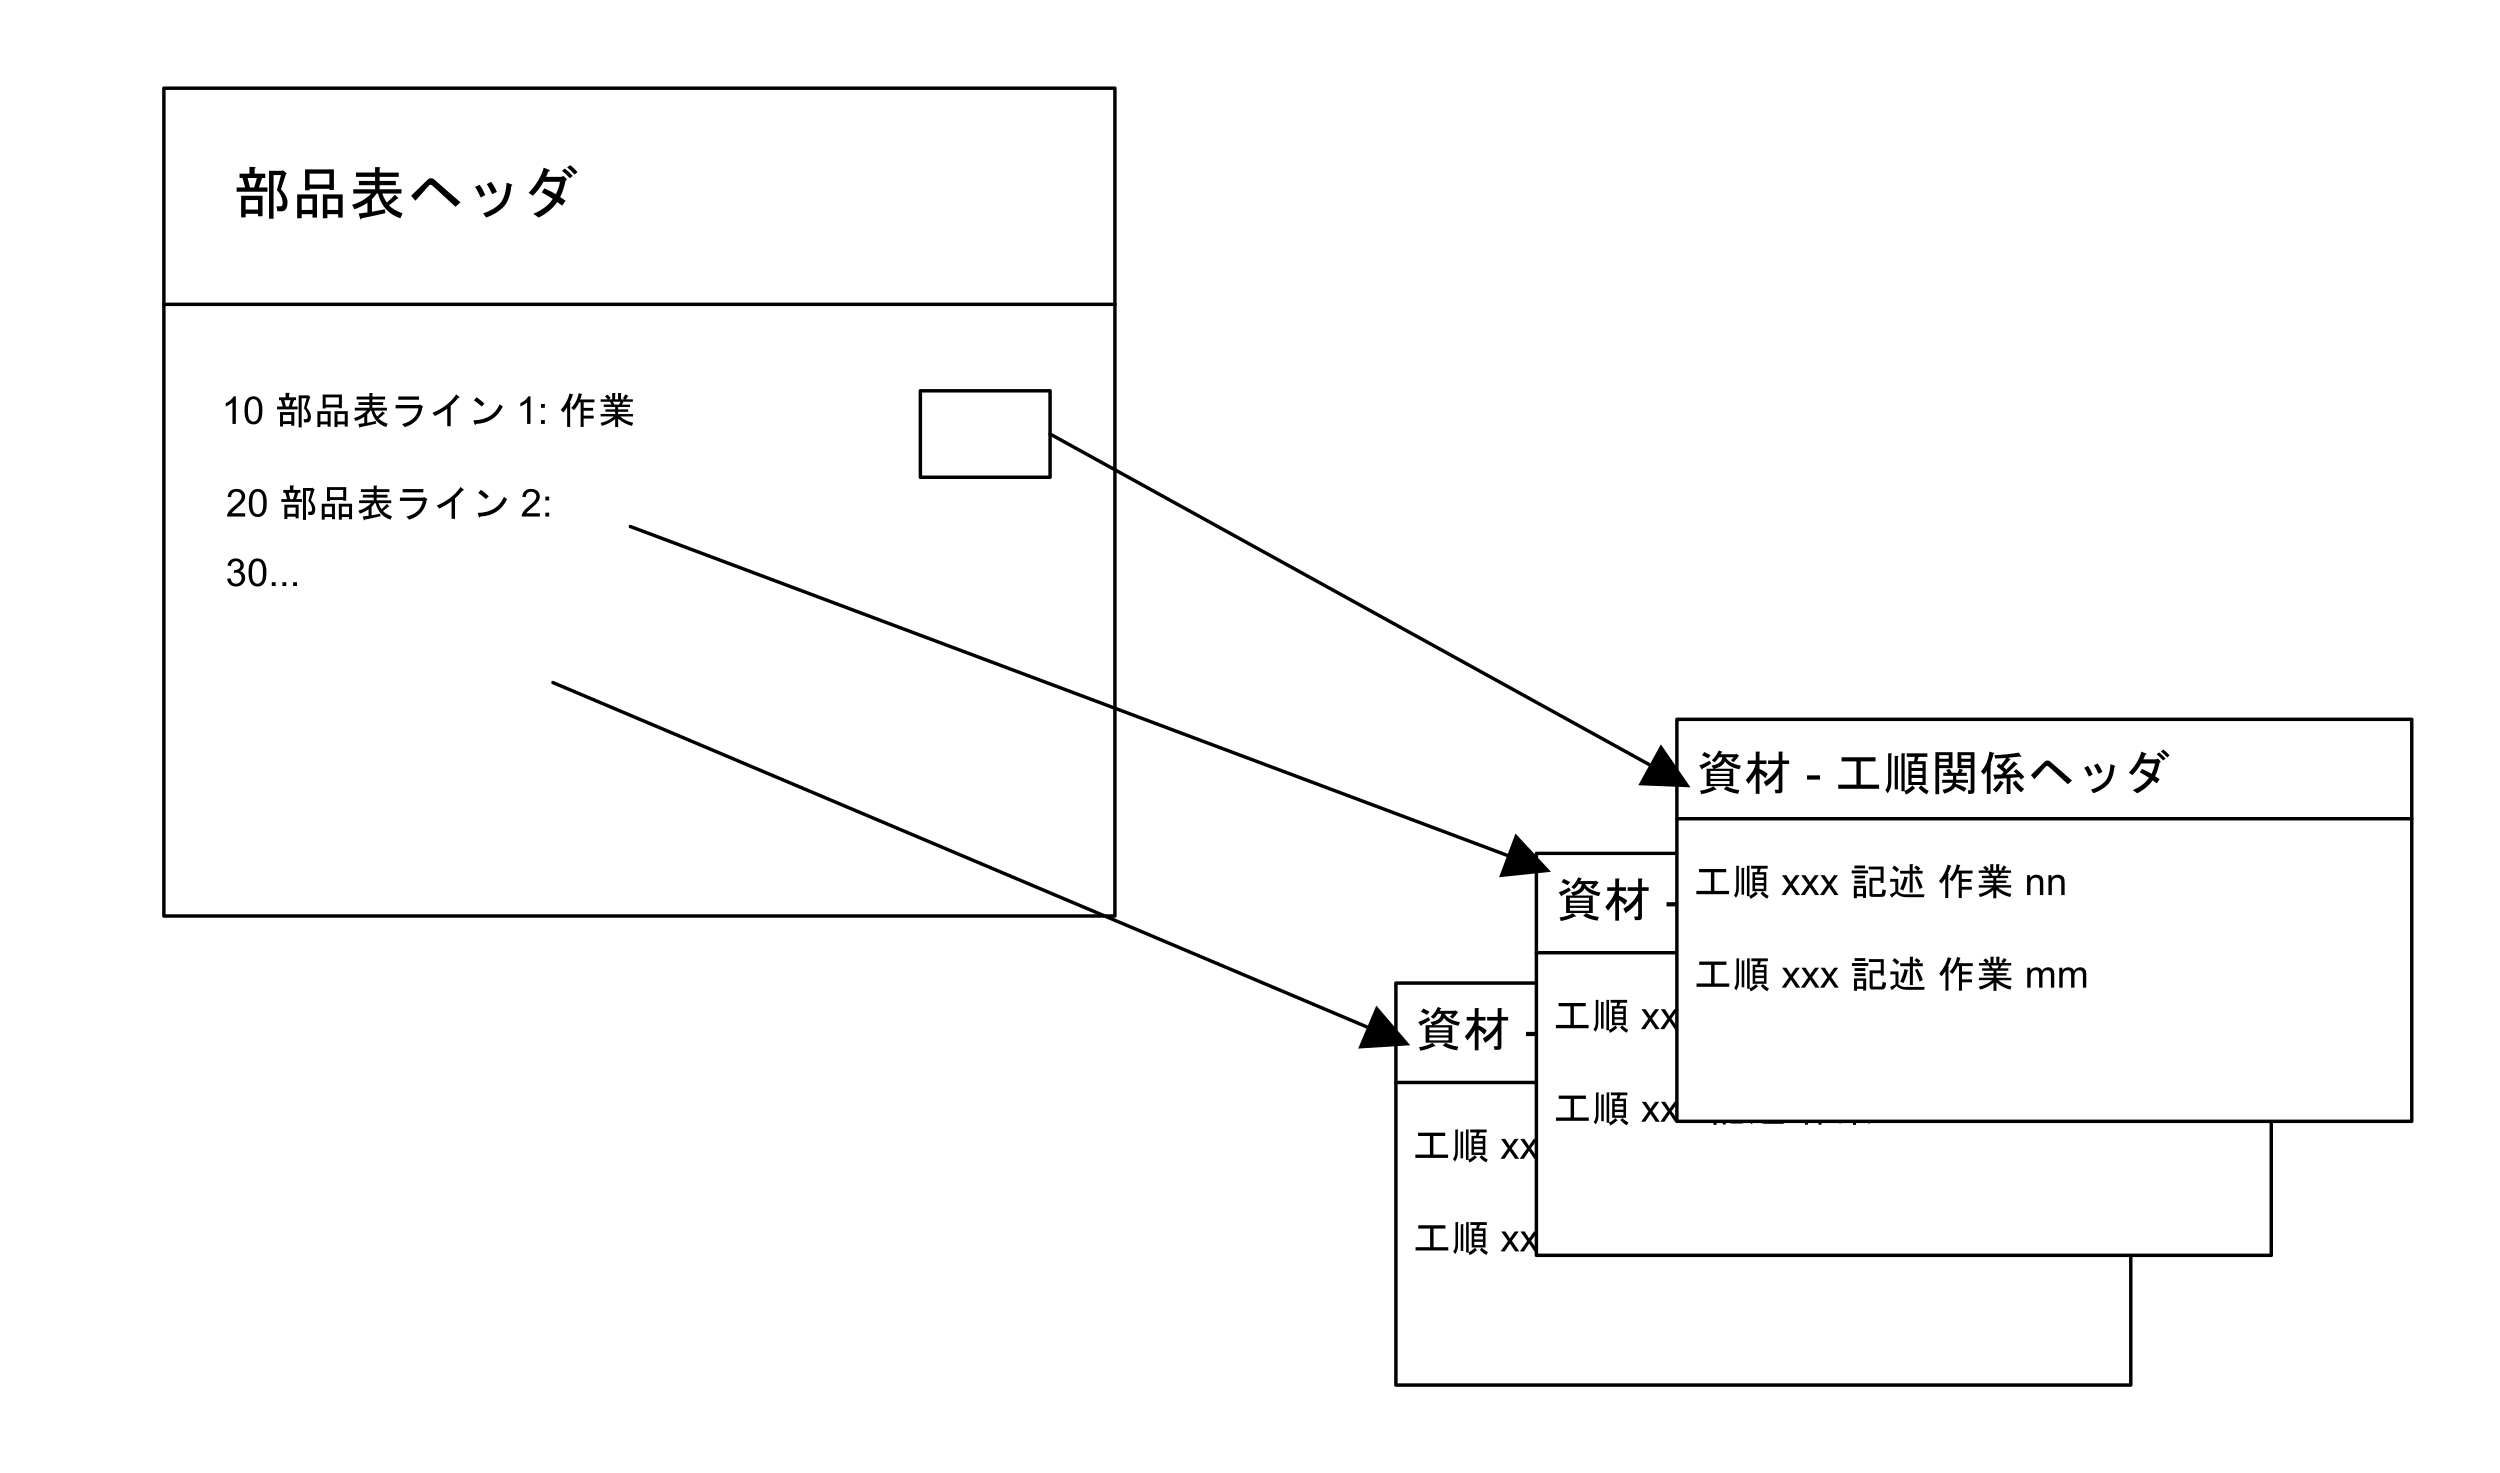 <?xml version="1.0" encoding="UTF-8" standalone="no"?>
<svg xmlns:dc="http://purl.org/dc/elements/1.1/" xmlns:cc="http://creativecommons.org/ns#" xmlns:rdf="http://www.w3.org/1999/02/22-rdf-syntax-ns#" xmlns:svg="http://www.w3.org/2000/svg" xmlns="http://www.w3.org/2000/svg" xmlns:xlink="http://www.w3.org/1999/xlink" xmlns:sodipodi="http://sodipodi.sourceforge.net/DTD/sodipodi-0.dtd" xmlns:inkscape="http://www.inkscape.org/namespaces/inkscape" width="7.229in" height="4.26in" viewBox="0 0 520.47 306.72" xml:space="preserve" color-interpolation-filters="sRGB" class="st10" version="1.1" id="svg4390" sodipodi:docname="bzy1614246443233.svg" inkscape:version="1.0.2 (e86c870879, 2021-01-15, custom)">
	<namedview pagecolor="#ffffff" bordercolor="#666666" borderopacity="1" objecttolerance="10" gridtolerance="10" guidetolerance="10" inkscape:pageopacity="0" inkscape:pageshadow="2" inkscape:window-width="1902" inkscape:window-height="938" id="namedview4392" showgrid="false" inkscape:zoom="1.8461462" inkscape:cx="346.98001" inkscape:cy="182.81325" inkscape:window-x="0" inkscape:window-y="0" inkscape:window-maximized="0" inkscape:current-layer="group28-21" inkscape:document-rotation="0">
	</namedview>
	<style type="text/css" id="style4179">
<![CDATA[
		.st1 {fill:#ffffff;stroke:#000000;stroke-linecap:round;stroke-linejoin:round;stroke-width:0.72}
		.st2 {stroke:#000000;stroke-linecap:round;stroke-linejoin:round;stroke-width:0.72}
		.st3 {fill:none;stroke:none;stroke-linecap:round;stroke-linejoin:round;stroke-width:0.72}
		.st4 {fill:#000000;font-family:Arial;font-size:1em}
		.st5 {fill:#000000;font-family:Arial;font-size:0.667em}
		.st6 {fill:#000000;font-family:Arial;font-size:0.833em}
		.st7 {font-size:1em}
		.st8 {marker-end:url(#mrkr4-75);stroke:#000000;stroke-linecap:round;stroke-linejoin:round;stroke-width:0.72}
		.st9 {fill:#000000;fill-opacity:1;stroke:#000000;stroke-opacity:1;stroke-width:0.222}
		.st10 {fill:none;fill-rule:evenodd;font-size:12px;overflow:visible;stroke-linecap:square;stroke-miterlimit:3}
	]]>	</style>
	<defs id="Markers">
		<g id="lend4">
			<path d="M 2 1 L 0 0 L 2 -1 L 2 1 " style="stroke:none" id="path4181"/>
		</g>
		<marker id="mrkr4-75" class="st9" refX="-9" orient="auto" markerUnits="strokeWidth" overflow="visible">
			<use xlink:href="#lend4" transform="scale(-4.5,-4.5) " id="use4184">
			</use>
		</marker>
	</defs>
	<g id="g4388">
		<g id="group32-1" transform="translate(18.36,-18.36)">
			<g id="shape1-2" transform="translate(15.75,-97.653)">
				<path id="rect4194" style="fill:#ffffff;stroke:#000000;stroke-width:0.72;stroke-linecap:round;stroke-linejoin:round" d="m 0,134.374 h 198 v 172.346 H 0 Z" class="st1"/>
			</g>
			<g id="shape3-4" transform="translate(15.75,-225)">
				<path d="M0 306.72 L198 306.72" class="st2" id="path4199"/>
			</g>
			<g id="shape4-7" transform="translate(0,-225)">
				<path id="rect4206" style="fill:none;stroke:none;stroke-width:0.72;stroke-linecap:round;stroke-linejoin:round" d="m 0,261.72 h 130.5 v 45 H 0 Z" class="st3"/>
				<g aria-label="部品表ヘッダ" id="text4208" style="font-size:12px;font-family:Arial;fill:#000000" class="st4">
					<path d="m 39.381,287.351 -0.188,-1.031 h 0.75 q 0.656,0 0.516,-1.078 -0.188,-1.313 -1.172,-2.297 l 0.844,-3.141 h -1.547 v 9.094 h -0.938 v -9.984 h 2.766 l 0.094,-0.141 0.844,0.703 -0.188,0.141 -1.031,3.141 q 1.406,1.547 1.359,2.766 -0.047,1.828 -1.266,1.828 z m -7.547,-3.234 h 4.453 v 4.266 h -0.938 v -0.516 h -2.578 v 0.75 h -0.938 z m 0.938,0.891 v 1.969 h 2.578 v -1.969 z m 0.797,-6.891 h 1.031 q 0.469,0.094 0.047,0.375 v 1.031 h 2.203 v 0.891 h -0.656 l -0.656,1.969 h 1.781 v 0.891 h -6.422 v -0.891 h 1.781 l -0.563,-1.969 h -0.609 v -0.891 h 2.063 z m 1.547,2.297 h -1.922 l 0.469,1.969 h 0.891 z" style="font-size:12px;font-family:Arial;fill:#000000" id="path429"/>
					<path d="m 50.209,282.664 h -4.125 v 0.328 h -0.938 v -4.359 h 6 v 4.266 H 50.209 Z m -4.125,-0.891 h 4.125 v -2.25 h -4.125 z m 5.953,6.188 h -2.25 v 0.844 h -0.938 v -4.969 h 4.125 v 4.828 h -0.938 z m -2.25,-3.234 V 287.07 h 2.25 v -2.344 z m -5.344,0 V 287.07 h 2.25 v -2.344 z m 2.25,3.234 h -2.25 v 0.844 h -0.938 v -4.969 h 4.125 v 4.828 H 46.693 Z" style="font-size:12px;font-family:Arial;fill:#000000" id="path431"/>
					<path d="m 62.631,286.086 q 0.75,0.938 2.813,1.688 l -0.469,1.031 q -3.656,-1.219 -4.641,-5.156 h -0.281 q -0.469,0.656 -0.984,1.172 v 2.625 l 2.672,-0.516 0.141,0.797 q -2.531,0.609 -4.969,1.078 -0.141,0.422 -0.281,0.141 l -0.328,-1.125 1.828,-0.234 v -2.016 q -1.219,0.844 -2.719,1.359 l -0.469,-0.938 q 2.344,-0.656 3.984,-2.344 h -3.75 v -0.891 h 4.547 v -0.844 h -3.375 v -0.891 h 3.375 v -0.844 h -3.984 v -0.891 h 3.984 v -1.125 h 0.891 q 0.375,0.047 0.047,0.281 v 0.844 h 3.984 v 0.891 h -3.984 v 0.844 h 3.375 v 0.891 h -3.375 v 0.844 H 65.209 v 0.891 h -3.984 q 0.281,0.891 0.938,1.875 0.891,-0.75 1.688,-1.641 l 0.703,0.703 q 0.047,0.234 -0.234,0.141 -0.797,0.75 -1.688,1.359 z" style="font-size:12px;font-family:Arial;fill:#000000" id="path433"/>
					<path d="m 70.694,280.742 q 0.281,-0.281 0.656,-0.281 0.375,0 0.656,0.234 2.156,1.922 5.484,4.781 l -1.031,0.938 q -2.438,-2.25 -4.594,-4.219 -0.422,-0.375 -0.563,-0.375 -0.234,0 -0.563,0.375 -1.359,1.594 -2.625,2.953 l -0.891,-1.031 q 1.828,-1.781 3.469,-3.375 z" style="font-size:12px;font-family:Arial;fill:#000000" id="path435"/>
					<path d="m 88.084,282.101 q -0.328,3.047 -1.688,4.406 -1.359,1.359 -3.563,2.156 l -0.609,-0.891 q 2.156,-0.703 3.375,-1.922 1.313,-1.313 1.5,-4.453 l 0.984,0.328 q 0.422,0.141 0,0.375 z m -3.984,1.688 q -0.563,-1.266 -1.125,-2.109 l 0.891,-0.469 q 0.703,0.891 1.219,2.109 z m -2.391,0.703 q -0.563,-1.313 -1.172,-2.203 l 0.938,-0.469 q 0.656,0.891 1.172,2.156 z" style="font-size:12px;font-family:Arial;fill:#000000" id="path437"/>
					<path d="m 99.569,280.601 q 0.188,0.234 -0.188,0.375 -0.375,1.875 -1.125,3.422 l 1.125,0.75 -0.703,1.031 -1.031,-0.75 q -1.359,1.969 -3.891,3.234 l -1.078,-0.797 q 2.813,-1.172 4.031,-3.094 -1.172,-0.75 -2.297,-1.359 l 0.563,-0.844 q 1.453,0.656 2.391,1.219 0.703,-1.453 0.844,-2.578 h -3.422 q -0.891,1.594 -2.203,2.906 l -0.891,-0.609 q 2.391,-2.484 3.141,-5.25 l 1.125,0.469 q 0.375,0.188 -0.188,0.375 -0.188,0.563 -0.469,1.078 h 3.141 l 0.516,-0.188 z m -0.328,-2.156 q 0.797,0.609 1.641,1.547 l -0.609,0.469 q -0.844,-0.891 -1.641,-1.547 z m 1.078,-0.703 q 0.75,0.516 1.547,1.453 l -0.609,0.516 q -0.844,-0.938 -1.547,-1.5 z" style="font-size:12px;font-family:Arial;fill:#000000" id="path439"/>
				</g>
			</g>
			<g id="shape5-10" transform="translate(0,-189)">
				<path id="rect4215" style="fill:none;stroke:none;stroke-width:0.72;stroke-linecap:round;stroke-linejoin:round" d="m 0,279.72 h 144 v 27 H 0 Z" class="st3"/>
				<g aria-label="10 部品表ライン 1: 作業" id="text4217" style="font-size:8px;font-family:Arial;fill:#000000" class="st5">
					<path d="m 30.73,295.62 h -0.703 v -4.48 q -0.254,0.242 -0.668,0.484 -0.41,0.242 -0.738,0.363 v -0.68 q 0.59,-0.277 1.031,-0.672 0.441,-0.395 0.625,-0.766 h 0.453 z" style="font-size:8px;font-family:Arial;fill:#000000" id="path403"/>
					<path d="m 32.531,292.796 q 0,-1.016 0.207,-1.633 0.211,-0.621 0.621,-0.957 0.414,-0.336 1.039,-0.336 0.461,0 0.809,0.188 0.348,0.184 0.574,0.535 0.227,0.348 0.355,0.852 0.129,0.5 0.129,1.352 0,1.008 -0.207,1.629 -0.207,0.617 -0.621,0.957 -0.41,0.336 -1.039,0.336 -0.828,0 -1.301,-0.594 -0.566,-0.715 -0.566,-2.328 z m 0.723,0 q 0,1.41 0.328,1.879 0.332,0.465 0.816,0.465 0.484,0 0.812,-0.469 0.332,-0.469 0.332,-1.875 0,-1.414 -0.332,-1.879 -0.328,-0.465 -0.82,-0.465 -0.484,0 -0.773,0.41 -0.363,0.523 -0.363,1.934 z" style="font-size:8px;font-family:Arial;fill:#000000" id="path405"/>
					<path d="m 44.965,295.308 -0.125,-0.688 h 0.5 q 0.437,0 0.344,-0.719 -0.125,-0.875 -0.781,-1.531 l 0.562,-2.094 h -1.031 v 6.062 H 43.809 v -6.656 h 1.844 l 0.062,-0.094 0.562,0.469 -0.125,0.094 -0.687,2.094 q 0.937,1.031 0.906,1.844 -0.031,1.219 -0.844,1.219 z m -5.031,-2.156 h 2.969 v 2.844 h -0.625 v -0.344 h -1.719 v 0.5 h -0.625 z m 0.625,0.594 v 1.312 h 1.719 v -1.312 z m 0.531,-4.594 h 0.687 q 0.312,0.062 0.031,0.25 v 0.688 h 1.469 v 0.594 h -0.437 l -0.437,1.312 h 1.187 v 0.594 h -4.281 v -0.594 h 1.187 l -0.375,-1.312 h -0.406 v -0.594 h 1.375 z m 1.031,1.531 h -1.281 l 0.312,1.312 h 0.594 z" style="font-size:8px;font-family:Arial;fill:#000000" id="path407"/>
					<path d="m 52.183,292.183 h -2.75 v 0.219 H 48.809 v -2.906 h 4 v 2.844 h -0.625 z m -2.75,-0.594 h 2.75 v -1.5 h -2.75 z m 3.969,4.125 h -1.5 v 0.562 H 51.277 v -3.312 h 2.75 v 3.219 h -0.625 z m -1.5,-2.156 v 1.562 h 1.5 v -1.562 z m -3.562,0 v 1.562 h 1.5 v -1.562 z m 1.5,2.156 h -1.5 v 0.562 h -0.625 v -3.312 h 2.75 v 3.219 h -0.625 z" style="font-size:8px;font-family:Arial;fill:#000000" id="path409"/>
					<path d="m 60.465,294.464 q 0.5,0.625 1.875,1.125 l -0.312,0.687 q -2.437,-0.812 -3.094,-3.437 H 58.746 q -0.312,0.437 -0.656,0.781 v 1.75 l 1.781,-0.344 0.094,0.531 q -1.687,0.406 -3.312,0.719 -0.094,0.281 -0.187,0.094 L 56.246,295.62 57.465,295.464 V 294.12 q -0.812,0.562 -1.812,0.906 l -0.312,-0.625 q 1.562,-0.438 2.656,-1.562 h -2.5 v -0.594 h 3.031 v -0.562 h -2.25 v -0.594 h 2.25 v -0.562 h -2.656 v -0.594 h 2.656 v -0.75 h 0.594 q 0.25,0.031 0.031,0.188 v 0.562 h 2.656 v 0.594 h -2.656 v 0.562 h 2.25 v 0.594 h -2.25 v 0.562 h 3.031 v 0.594 h -2.656 q 0.188,0.594 0.625,1.25 0.594,-0.5 1.125,-1.094 l 0.469,0.469 q 0.031,0.156 -0.156,0.094 -0.531,0.5 -1.125,0.906 z" style="font-size:8px;font-family:Arial;fill:#000000" id="path411"/>
					<path d="m 65.34,295.651 q 3.031,-0.781 3.406,-3.281 h -4.75 v -0.688 h 4.781 l 0.281,-0.094 0.562,0.344 q 0.187,0.156 -0.062,0.281 -0.5,3.125 -3.656,4.062 z m 3.531,-5.062 h -4.312 v -0.688 h 4.312 z" style="font-size:8px;font-family:Arial;fill:#000000" id="path413"/>
					<path d="m 71.652,293.339 q 3.281,-1.375 4.969,-3.875 l 0.594,0.5 q 0.25,0.188 -0.219,0.281 -0.594,0.781 -1.531,1.594 v 4.25 h -0.719 v -3.656 q -1.094,0.844 -2.562,1.531 z" style="font-size:8px;font-family:Arial;fill:#000000" id="path415"/>
					<path d="m 86.308,291.995 q -1.656,3.437 -5.562,3.625 -0.156,0.406 -0.312,0.062 L 80.183,294.87 q 4.062,-0.094 5.469,-3.344 z m -4.406,0 q -0.844,-0.781 -1.594,-1.281 l 0.531,-0.656 q 0.656,0.406 1.656,1.344 z" style="font-size:8px;font-family:Arial;fill:#000000" id="path417"/>
					<path d="m 92.074,295.62 h -0.703 v -4.48 q -0.254,0.242 -0.668,0.484 -0.41,0.242 -0.738,0.363 v -0.68 q 0.59,-0.277 1.031,-0.672 0.441,-0.395 0.625,-0.766 h 0.453 z" style="font-size:8px;font-family:Arial;fill:#000000" id="path419"/>
					<path d="m 94.265,292.272 v -0.801 h 0.801 v 0.801 z m 0,3.348 v -0.801 h 0.801 V 295.62 Z" style="font-size:8px;font-family:Arial;fill:#000000" id="path421"/>
					<path d="m 105.394,290.526 v 0.594 h -2.25 v 1.156 h 1.969 v 0.594 h -1.969 v 1.031 h 2.094 v 0.594 h -2.094 v 1.75 h -0.625 v -5.125 h -0.312 q -0.5,1.062 -1.062,1.625 l -0.594,-0.438 q 1.25,-1.312 1.562,-3.094 l 0.656,0.188 q 0.188,0.094 -0.031,0.156 -0.062,0.312 -0.312,0.969 z m -7,2.187 q 1.375,-1.594 1.812,-3.437 l 0.688,0.219 q 0.188,0.125 -0.031,0.156 -0.219,0.719 -0.625,1.562 l 0.188,0.062 q 0.125,0.125 -0.094,0.156 v 4.812 h -0.625 v -4.062 q -0.344,0.562 -0.812,1.062 z" style="font-size:8px;font-family:Arial;fill:#000000" id="path423"/>
					<path d="m 106.675,295.401 q 1.75,-0.406 2.75,-1.344 h -2.75 v -0.5 h 3.031 v -0.469 h -2.031 v -0.5 h 2.031 v -0.5 h -2.375 v -0.5 h 1.625 l -0.344,-0.594 h -1.937 v -0.5 h 1.469 q -0.219,-0.312 -0.562,-0.594 l 0.469,-0.375 q 0.375,0.219 0.719,0.688 l -0.344,0.281 h 0.656 v -1.312 h 0.594 q 0.25,0.031 0.031,0.188 v 1.125 h 0.594 v -1.312 h 0.594 q 0.25,0.031 0.031,0.188 v 1.125 h 0.75 l -0.344,-0.25 q 0.312,-0.438 0.562,-0.812 l 0.469,0.312 q 0.219,0.125 -0.031,0.156 -0.156,0.281 -0.438,0.594 h 1.5 v 0.5 h -1.969 l -0.344,0.594 h 1.719 v 0.5 h -2.469 v 0.5 h 2.094 v 0.5 h -2.094 v 0.469 h 3.094 v 0.5 h -2.719 q 1.094,0.969 2.75,1.312 l -0.25,0.656 q -1.719,-0.437 -2.875,-1.5 v 1.75 h -0.625 v -1.687 q -1.094,0.969 -2.781,1.437 z m 2.875,-3.812 h 0.969 l 0.312,-0.594 h -1.625 z" style="font-size:8px;font-family:Arial;fill:#000000" id="path425"/>
				</g>
			</g>
			<g id="shape6-13" transform="translate(22.5,-169.724)">
				<path id="rect4224" style="fill:none;stroke:none;stroke-width:0.72;stroke-linecap:round;stroke-linejoin:round" d="m 0,279.72 h 63 v 27 H 0 Z" class="st3"/>
				<g aria-label="20 部品表ライン 2: " id="text4226" style="font-size:8px;font-family:Arial;fill:#000000" class="st5">
					<path d="M 10.177,294.944 V 295.62 H 6.392 q -0.008,-0.254 0.082,-0.488 0.145,-0.387 0.461,-0.762 0.32,-0.375 0.922,-0.867 0.934,-0.766 1.262,-1.211 0.328,-0.449 0.328,-0.848 0,-0.418 -0.301,-0.703 -0.297,-0.289 -0.777,-0.289 -0.508,0 -0.812,0.305 -0.305,0.305 -0.309,0.844 l -0.723,-0.074 q 0.074,-0.809 0.559,-1.23 0.484,-0.426 1.301,-0.426 0.824,0 1.305,0.457 0.48,0.457 0.48,1.133 0,0.344 -0.141,0.676 -0.141,0.332 -0.469,0.699 -0.324,0.367 -1.082,1.008 -0.633,0.531 -0.812,0.723 -0.18,0.188 -0.297,0.379 z" style="font-size:8px;font-family:Arial;fill:#000000" id="path381"/>
					<path d="m 10.931,292.796 q 0,-1.016 0.207,-1.633 0.211,-0.621 0.621,-0.957 0.414,-0.336 1.039,-0.336 0.461,0 0.809,0.188 0.348,0.184 0.574,0.535 0.227,0.348 0.355,0.852 0.129,0.5 0.129,1.352 0,1.008 -0.207,1.629 -0.207,0.617 -0.621,0.957 -0.41,0.336 -1.039,0.336 -0.828,0 -1.301,-0.594 -0.566,-0.715 -0.566,-2.328 z m 0.723,0 q 0,1.41 0.328,1.879 0.332,0.465 0.816,0.465 0.484,0 0.812,-0.469 0.332,-0.469 0.332,-1.875 0,-1.414 -0.332,-1.879 -0.328,-0.465 -0.82,-0.465 -0.484,0 -0.773,0.41 -0.363,0.523 -0.363,1.934 z" style="font-size:8px;font-family:Arial;fill:#000000" id="path383"/>
					<path d="m 23.365,295.308 -0.125,-0.688 h 0.5 q 0.437,0 0.344,-0.719 -0.125,-0.875 -0.781,-1.531 l 0.562,-2.094 h -1.031 v 6.062 H 22.209 v -6.656 h 1.844 l 0.062,-0.094 0.562,0.469 -0.125,0.094 -0.687,2.094 q 0.937,1.031 0.906,1.844 -0.031,1.219 -0.844,1.219 z m -5.031,-2.156 h 2.969 v 2.844 h -0.625 v -0.344 h -1.719 v 0.5 h -0.625 z m 0.625,0.594 v 1.312 h 1.719 v -1.312 z m 0.531,-4.594 h 0.687 q 0.312,0.062 0.031,0.25 v 0.688 h 1.469 v 0.594 h -0.437 l -0.437,1.312 h 1.187 v 0.594 h -4.281 v -0.594 h 1.187 l -0.375,-1.312 h -0.406 v -0.594 h 1.375 z m 1.031,1.531 h -1.281 l 0.312,1.312 h 0.594 z" style="font-size:8px;font-family:Arial;fill:#000000" id="path385"/>
					<path d="m 30.583,292.183 h -2.75 v 0.219 H 27.209 v -2.906 h 4 v 2.844 h -0.625 z m -2.75,-0.594 h 2.75 v -1.5 h -2.75 z m 3.969,4.125 h -1.5 v 0.562 H 29.677 v -3.312 h 2.75 v 3.219 h -0.625 z m -1.5,-2.156 v 1.562 h 1.5 v -1.562 z m -3.562,0 v 1.562 h 1.5 v -1.562 z m 1.5,2.156 h -1.5 v 0.562 h -0.625 v -3.312 h 2.75 v 3.219 h -0.625 z" style="font-size:8px;font-family:Arial;fill:#000000" id="path387"/>
					<path d="m 38.865,294.464 q 0.5,0.625 1.875,1.125 l -0.312,0.687 q -2.437,-0.812 -3.094,-3.437 H 37.146 q -0.312,0.437 -0.656,0.781 v 1.75 l 1.781,-0.344 0.094,0.531 q -1.687,0.406 -3.312,0.719 -0.094,0.281 -0.187,0.094 L 34.646,295.62 35.865,295.464 V 294.12 q -0.812,0.562 -1.812,0.906 l -0.312,-0.625 q 1.562,-0.438 2.656,-1.562 h -2.5 v -0.594 h 3.031 v -0.562 H 34.677 v -0.594 h 2.25 v -0.562 h -2.656 v -0.594 h 2.656 v -0.75 h 0.594 q 0.25,0.031 0.031,0.188 v 0.562 h 2.656 v 0.594 h -2.656 v 0.562 h 2.25 v 0.594 h -2.25 v 0.562 h 3.031 v 0.594 h -2.656 q 0.187,0.594 0.625,1.25 0.594,-0.5 1.125,-1.094 l 0.469,0.469 q 0.031,0.156 -0.156,0.094 -0.531,0.5 -1.125,0.906 z" style="font-size:8px;font-family:Arial;fill:#000000" id="path389"/>
					<path d="m 43.74,295.651 q 3.031,-0.781 3.406,-3.281 h -4.75 v -0.688 h 4.781 l 0.281,-0.094 0.562,0.344 q 0.187,0.156 -0.062,0.281 -0.5,3.125 -3.656,4.062 z m 3.531,-5.062 h -4.312 v -0.688 h 4.312 z" style="font-size:8px;font-family:Arial;fill:#000000" id="path391"/>
					<path d="m 50.052,293.339 q 3.281,-1.375 4.969,-3.875 l 0.594,0.5 q 0.25,0.188 -0.219,0.281 -0.594,0.781 -1.531,1.594 v 4.25 h -0.719 v -3.656 q -1.094,0.844 -2.562,1.531 z" style="font-size:8px;font-family:Arial;fill:#000000" id="path393"/>
					<path d="m 64.708,291.995 q -1.656,3.437 -5.562,3.625 -0.156,0.406 -0.312,0.062 L 58.583,294.87 q 4.062,-0.094 5.469,-3.344 z m -4.406,0 q -0.844,-0.781 -1.594,-1.281 l 0.531,-0.656 q 0.656,0.406 1.656,1.344 z" style="font-size:8px;font-family:Arial;fill:#000000" id="path395"/>
					<path d="M 71.521,294.944 V 295.62 h -3.785 q -0.008,-0.254 0.082,-0.488 0.145,-0.387 0.461,-0.762 0.32,-0.375 0.922,-0.867 0.934,-0.766 1.262,-1.211 0.328,-0.449 0.328,-0.848 0,-0.418 -0.301,-0.703 -0.297,-0.289 -0.777,-0.289 -0.508,0 -0.812,0.305 -0.305,0.305 -0.309,0.844 l -0.723,-0.074 q 0.074,-0.809 0.559,-1.23 0.484,-0.426 1.301,-0.426 0.824,0 1.305,0.457 0.48,0.457 0.48,1.133 0,0.344 -0.141,0.676 -0.141,0.332 -0.469,0.699 -0.324,0.367 -1.082,1.008 -0.633,0.531 -0.812,0.723 -0.18,0.188 -0.297,0.379 z" style="font-size:8px;font-family:Arial;fill:#000000" id="path397"/>
					<path d="m 72.665,292.272 v -0.801 h 0.801 v 0.801 z m 0,3.348 v -0.801 h 0.801 V 295.62 Z" style="font-size:8px;font-family:Arial;fill:#000000" id="path399"/>
				</g>
			</g>
			<g id="shape7-16" transform="translate(21.75,-155.25)">
				<path id="rect4233" style="fill:none;stroke:none;stroke-width:0.72;stroke-linecap:round;stroke-linejoin:round" d="m 0,279.72 h 29.25 v 27 H 0 Z" class="st3"/>
				<g aria-label="30..." id="text4235" style="font-size:8px;font-family:Arial;fill:#000000" class="st5">
					<path d="m 7.176,294.108 0.703,-0.094 q 0.121,0.598 0.41,0.863 0.293,0.262 0.711,0.262 0.496,0 0.836,-0.344 0.344,-0.344 0.344,-0.852 0,-0.484 -0.316,-0.797 -0.316,-0.316 -0.805,-0.316 -0.199,0 -0.496,0.078 l 0.078,-0.617 q 0.07,0.008 0.113,0.008 0.449,0 0.809,-0.234 0.359,-0.234 0.359,-0.723 0,-0.387 -0.262,-0.641 -0.262,-0.254 -0.676,-0.254 -0.41,0 -0.684,0.258 -0.273,0.258 -0.352,0.773 l -0.703,-0.125 q 0.129,-0.707 0.586,-1.094 0.457,-0.391 1.137,-0.391 0.469,0 0.863,0.203 0.395,0.199 0.602,0.547 0.211,0.348 0.211,0.738 0,0.371 -0.199,0.676 -0.199,0.305 -0.59,0.484 0.508,0.117 0.789,0.488 0.281,0.367 0.281,0.922 0,0.75 -0.547,1.273 -0.547,0.52 -1.383,0.52 -0.754,0 -1.254,-0.449 -0.496,-0.449 -0.566,-1.164 z" style="font-size:8px;font-family:Arial;fill:#000000" id="path369"/>
					<path d="m 11.621,292.796 q 0,-1.016 0.207,-1.633 0.211,-0.621 0.621,-0.957 0.414,-0.336 1.039,-0.336 0.461,0 0.809,0.188 0.348,0.184 0.574,0.535 0.227,0.348 0.355,0.852 0.129,0.5 0.129,1.352 0,1.008 -0.207,1.629 -0.207,0.617 -0.621,0.957 -0.41,0.336 -1.039,0.336 -0.828,0 -1.301,-0.594 -0.566,-0.715 -0.566,-2.328 z m 0.723,0 q 0,1.41 0.328,1.879 0.332,0.465 0.816,0.465 0.484,0 0.812,-0.469 0.332,-0.469 0.332,-1.875 0,-1.414 -0.332,-1.879 -0.328,-0.465 -0.82,-0.465 -0.484,0 -0.773,0.41 -0.363,0.523 -0.363,1.934 z" style="font-size:8px;font-family:Arial;fill:#000000" id="path371"/>
					<path d="m 16.465,295.62 v -0.801 H 17.266 V 295.62 Z" style="font-size:8px;font-family:Arial;fill:#000000" id="path373"/>
					<path d="m 18.688,295.62 v -0.801 h 0.801 V 295.62 Z" style="font-size:8px;font-family:Arial;fill:#000000" id="path375"/>
					<path d="m 20.91,295.62 v -0.801 h 0.801 V 295.62 Z" style="font-size:8px;font-family:Arial;fill:#000000" id="path377"/>
				</g>
			</g>
			<g id="shape8-19" transform="translate(173.25,-189)">
				<path id="rect4240" style="fill:#ffffff;stroke:#000000;stroke-width:0.72;stroke-linecap:round;stroke-linejoin:round" d="m 0,288.72 h 27 v 18 H 0 Z" class="st1"/>
			</g>
			<g id="group28-21" transform="translate(267.75,0)">
				<g id="group15-22">
					<g id="shape9-23" transform="translate(4.5,0)">
						<path id="rect4249" style="fill:#ffffff;stroke:#000000;stroke-width:0.72;stroke-linecap:round;stroke-linejoin:round" d="m 0,223.027 h 153 v 83.693 H 0 Z" class="st1"/>
					</g>
					<g id="shape10-25" transform="translate(4.5,-63)">
						<path d="M0 306.72 L153 306.72" class="st2" id="path4254"/>
					</g>
					<g id="shape11-28" transform="translate(4.5,-63)">
						<path id="rect4261" style="fill:none;stroke:none;stroke-width:0.72;stroke-linecap:round;stroke-linejoin:round" d="m 0,288.72 h 157.5 v 18 H 0 Z" class="st3"/>
						<g aria-label="資材 - 工順関係ヘッダ" transform="translate(0,4.5)" id="text4265" style="font-size:10px;font-family:Arial;white-space:pre;inline-size:120.082;fill:#000000" class="st6">
							<path d="m 10.016,288.782 q -0.43,1.094 -2.227,1.523 H 11.734 v 3.633 H 6.188 v -3.633 h 1.406 l -0.391,-0.664 q 2.148,-0.312 2.227,-1.719 H 8.766 q -0.43,0.664 -0.938,1.055 l -0.547,-0.43 q 0.898,-0.82 1.445,-2.031 l 0.664,0.234 q 0.156,0.156 -0.117,0.195 l -0.156,0.352 h 3.125 l 0.117,-0.117 0.625,0.43 -0.195,0.156 q -0.273,0.469 -0.977,1.172 l -0.586,-0.391 q 0.313,-0.273 0.586,-0.625 h -1.641 q 0.664,1.289 3.164,1.758 l -0.313,0.742 q -2.148,-0.391 -3.008,-1.641 z m 2.734,6.758 q -1.797,-0.273 -3.008,-1.016 l 0.586,-0.547 q 1.25,0.625 2.656,0.781 z m -7.93,-0.664 q 1.68,-0.234 2.773,-0.898 l 0.586,0.547 q 0.156,0.273 -0.234,0.156 -1.25,0.625 -2.852,0.938 z m 6.133,-3.516 v -0.586 H 6.969 v 0.586 z m -5.234,-4.531 q 0.586,0.273 1.289,0.664 l -0.508,0.664 q -0.508,-0.312 -1.289,-0.664 z m -0.352,3.438 q -0.078,0.391 -0.273,0.039 l -0.43,-0.664 q 1.172,-0.43 2.109,-1.016 l 0.391,0.586 q -0.938,0.625 -1.797,1.055 z m 5.586,2.148 v -0.586 H 6.969 v 0.586 z m 0,1.055 v -0.586 H 6.969 V 293.47 Z" id="path298"/>
							<path d="m 21.031,294.681 q 0.156,0 0.156,-0.156 v -3.125 q -0.938,1.523 -2.617,2.578 l -0.469,-0.938 q 2.109,-1.172 3.086,-3.242 v -0.469 h -2.188 v -0.742 h 2.188 v -1.836 h 0.742 q 0.313,0.039 0.039,0.234 v 1.602 h 1.406 v 0.742 h -1.406 v 5.469 q 0,0.625 -0.625,0.625 h -0.82 l -0.156,-0.742 z m -3.828,0.859 h -0.781 v -4.219 q -0.625,1.172 -1.523,2.148 l -0.547,-0.82 q 1.719,-1.797 2.031,-3.32 h -1.641 v -0.742 h 1.68 v -1.836 h 0.742 q 0.313,0.039 0.039,0.234 v 1.602 h 1.445 v 0.742 h -1.445 v 1.016 q 1.094,0.469 1.719,1.055 l -0.508,0.859 q -0.508,-0.547 -1.211,-1.016 z" id="path300"/>
							<path d="m 27.096,292.572 v -0.884 h 2.7 v 0.884 z" id="path302"/>
							<path d="m 37.379,293.626 v -4.844 h -3.086 v -0.859 h 7.07 v 0.859 h -3.086 v 4.844 h 3.828 v 0.859 h -8.516 v -0.859 z" id="path304"/>
							<path d="m 44.645,293.079 q 0,1.367 -0.742,2.344 l -0.508,-0.664 q 0.586,-0.664 0.586,-2.031 v -5.625 H 44.606 q 0.313,0.039 0.039,0.234 z m 2.773,1.836 q 0.82,-0.352 1.641,-1.133 l 0.508,0.586 q 0.117,0.156 -0.156,0.117 -0.703,0.703 -1.719,1.211 l -0.313,-0.703 h -0.625 v -7.891 h 0.625 q 0.313,0.039 0.039,0.234 z m 3.711,-2.695 h -2.266 v 0.859 h 2.266 z m 0,-1.445 h -2.266 v 0.82 h 2.266 z m 0,-0.625 v -0.781 h -2.266 v 0.781 z m -3.281,-2.305 v -0.742 h 4.297 v 0.742 h -1.797 l -0.313,0.898 h 1.758 v 4.961 h -3.594 v -4.961 h 1.172 l 0.156,-0.898 z m 3.008,5.898 q 0.703,0.742 1.563,1.172 l -0.391,0.742 q -0.977,-0.508 -1.719,-1.367 z m -5.508,0.859 v -6.953 h 0.625 q 0.313,0.039 0.039,0.234 v 6.719 z" id="path306"/>
							<path d="m 57.496,291.79 h -2.031 v -0.625 h 0.977 q -0.117,-0.273 -0.391,-0.586 l 0.703,-0.234 q 0.273,0.312 0.508,0.82 h 1.211 l 0.313,-0.859 0.664,0.195 q 0.234,0.156 -0.039,0.273 l -0.195,0.391 h 1.133 v 0.625 h -2.188 v 0.82 h 2.461 v 0.625 h -2.5 l -0.039,0.234 q 1.055,0.273 2.227,0.898 l -0.508,0.742 q -1.133,-0.703 -1.875,-1.055 -0.469,0.898 -2.266,1.445 L 55.309,294.72 q 1.992,-0.469 2.109,-1.484 h -2.188 v -0.625 h 2.266 z m 4.453,3.125 q 0,0.625 -0.625,0.625 h -0.664 l -0.078,-0.742 h 0.43 q 0.156,0 0.156,-0.156 v -4.453 h -1.367 -1.367 v -3.32 h 3.516 z m -5.352,-5.352 v -0.703 h -1.992 v 0.703 z m -1.992,-2.07 v 0.742 h 1.992 v -0.742 z m 0,8.125 h -0.781 v -8.75 h 3.555 v 3.32 h -2.773 z m 6.563,-6.055 v -0.703 h -1.953 v 0.703 z m 0,-1.328 v -0.742 h -1.953 v 0.742 z" id="path308"/>
							<path d="m 66.09,287.493 q 3.086,-0.156 5.078,-0.547 l 0.547,0.781 q 0.078,0.234 -0.313,0.039 -1.211,0.156 -2.422,0.273 l 0.469,0.352 q 0.078,0.156 -0.156,0.117 -0.82,0.938 -1.289,1.445 0.313,0.273 0.586,0.508 0.703,-0.625 1.563,-1.68 l 0.781,0.547 q 0.078,0.156 -0.195,0.117 -1.094,1.055 -2.227,2.07 l 2.227,-0.078 -0.625,-0.586 0.547,-0.43 q 0.898,0.625 1.68,1.602 l -0.703,0.547 -0.391,-0.508 -1.797,0.156 v 3.359 h -0.781 v -3.281 l -2.305,0.117 q -0.039,0.273 -0.195,0.117 l -0.273,-1.016 h 1.641 l 0.508,-0.508 q -0.703,-0.664 -1.484,-1.172 l 0.469,-0.625 0.43,0.312 q 0.547,-0.586 1.094,-1.445 -1.133,0.078 -2.266,0.117 z m -0.781,8.047 H 64.528 v -4.805 q -0.273,0.43 -0.625,0.781 l -0.625,-0.625 q 1.406,-1.445 1.797,-4.141 l 0.977,0.273 q 0.156,0.156 -0.117,0.195 -0.43,1.562 -0.625,2.07 l 0.078,0.039 q 0.156,0.117 -0.078,0.234 z m 2.539,-2.109 q -0.508,0.938 -1.367,1.797 l -0.703,-0.586 q 0.977,-0.781 1.484,-1.875 l 0.742,0.43 q 0.234,0.078 -0.156,0.234 z m 2.734,-0.703 q 0.664,1.055 1.719,1.797 L 71.676,295.228 q -1.211,-0.938 -1.758,-1.992 z" id="path310"/>
							<path d="m 76.598,288.822 q 0.234,-0.234 0.547,-0.234 0.312,0 0.547,0.195 1.797,1.602 4.57,3.984 l -0.859,0.781 q -2.031,-1.875 -3.828,-3.516 -0.352,-0.312 -0.469,-0.312 -0.195,0 -0.469,0.312 -1.133,1.328 -2.188,2.461 l -0.742,-0.859 q 1.523,-1.484 2.891,-2.812 z" style="font-size:10px" id="path312"/>
							<path d="m 91.09,289.954 q -0.273,2.539 -1.406,3.672 -1.133,1.133 -2.969,1.797 l -0.508,-0.742 q 1.797,-0.586 2.812,-1.602 1.094,-1.094 1.25,-3.711 l 0.82,0.273 q 0.352,0.117 0,0.312 z m -3.32,1.406 q -0.469,-1.055 -0.938,-1.758 l 0.742,-0.391 q 0.586,0.742 1.016,1.758 z m -1.992,0.586 q -0.469,-1.094 -0.977,-1.836 l 0.781,-0.391 q 0.547,0.742 0.977,1.797 z" style="font-size:10px" id="path314"/>
							<path d="m 100.66,288.704 q 0.156,0.195 -0.156,0.312 -0.312,1.562 -0.938,2.852 l 0.938,0.625 -0.586,0.859 -0.859,-0.625 q -1.133,1.641 -3.242,2.695 l -0.898,-0.664 q 2.344,-0.977 3.359,-2.578 -0.977,-0.625 -1.914,-1.133 l 0.469,-0.703 q 1.211,0.547 1.992,1.016 0.586,-1.211 0.703,-2.148 h -2.852 q -0.742,1.328 -1.836,2.422 l -0.742,-0.508 q 1.992,-2.07 2.617,-4.375 l 0.938,0.391 q 0.312,0.156 -0.156,0.312 -0.156,0.469 -0.391,0.898 h 2.617 l 0.43,-0.156 z m -0.273,-1.797 q 0.664,0.508 1.367,1.289 l -0.508,0.391 q -0.703,-0.742 -1.367,-1.289 z m 0.898,-0.586 q 0.625,0.43 1.289,1.211 l -0.508,0.43 q -0.703,-0.781 -1.289,-1.25 z" style="font-size:10px" id="path316"/>
						</g>
					</g>
					<g id="shape12-32" transform="translate(2.25,-43.423)">
						<path id="rect4272" style="fill:none;stroke:none;stroke-width:0.72;stroke-linecap:round;stroke-linejoin:round" d="m 0,294.566 h 144 v 12.153 H 0 Z" class="st3"/>
						<g aria-label="工順 xxx 記述 作業 nn" id="text4274" style="font-size:8px;font-family:Arial;fill:#000000" class="st5">
							<path d="m 9.334,302.165 v -3.875 H 6.865 v -0.688 h 5.656 v 0.688 h -2.469 v 3.875 h 3.062 v 0.688 H 6.302 v -0.688 z" style="font-size:8px;font-family:Arial;fill:#000000" id="path320"/>
							<path d="m 15.146,301.728 q 0,1.094 -0.594,1.875 l -0.406,-0.531 q 0.469,-0.531 0.469,-1.625 v -4.5 h 0.5 q 0.25,0.031 0.031,0.188 z m 2.219,1.469 q 0.656,-0.281 1.312,-0.906 l 0.406,0.469 q 0.094,0.125 -0.125,0.094 -0.562,0.562 -1.375,0.969 l -0.25,-0.562 h -0.5 v -6.312 h 0.5 q 0.25,0.031 0.031,0.188 z m 2.969,-2.156 h -1.812 v 0.687 h 1.812 z m 0,-1.156 h -1.812 v 0.656 h 1.812 z m 0,-0.5 v -0.625 h -1.812 v 0.625 z m -2.625,-1.844 v -0.594 h 3.437 v 0.594 h -1.437 l -0.25,0.719 h 1.406 v 3.969 h -2.875 v -3.969 h 0.937 l 0.125,-0.719 z m 2.406,4.719 q 0.562,0.594 1.25,0.938 l -0.312,0.594 q -0.781,-0.406 -1.375,-1.094 z m -4.406,0.688 v -5.562 h 0.5 q 0.25,0.031 0.031,0.188 v 5.375 z" style="font-size:8px;font-family:Arial;fill:#000000" id="path322"/>
							<path d="m 24.021,303.04 1.516,-2.156 -1.402,-1.992 h 0.879 l 0.637,0.973 q 0.18,0.277 0.289,0.465 0.172,-0.258 0.316,-0.457 l 0.699,-0.98 h 0.84 l -1.434,1.953 1.543,2.195 h -0.863 l -0.852,-1.289 -0.227,-0.348 -1.09,1.637 z" style="font-size:8px;font-family:Arial;fill:#000000" id="path324"/>
							<path d="m 28.021,303.04 1.516,-2.156 -1.402,-1.992 h 0.879 l 0.637,0.973 q 0.18,0.277 0.289,0.465 0.172,-0.258 0.316,-0.457 l 0.699,-0.98 h 0.84 l -1.434,1.953 1.543,2.195 h -0.863 l -0.852,-1.289 -0.227,-0.348 -1.09,1.637 z" style="font-size:8px;font-family:Arial;fill:#000000" id="path326"/>
							<path d="m 32.021,303.04 1.516,-2.156 -1.402,-1.992 h 0.879 l 0.637,0.973 q 0.18,0.277 0.289,0.465 0.172,-0.258 0.316,-0.457 l 0.699,-0.98 h 0.84 l -1.434,1.953 1.543,2.195 h -0.863 l -0.852,-1.289 -0.227,-0.348 -1.09,1.637 z" style="font-size:8px;font-family:Arial;fill:#000000" id="path328"/>
							<path d="m 45.779,302.04 -0.125,0.688 q -0.125,0.688 -0.719,0.688 h -2.031 q -0.562,0 -0.562,-0.531 v -3.437 h 2.312 v -1.75 h -2.469 v -0.594 h 3.094 v 3.406 h -0.625 v -0.469 h -1.687 v 2.531 q 0,0.25 0.219,0.25 h 1.531 q 0.188,0 0.219,-0.219 l 0.125,-0.781 z m -6.687,-0.937 h 2.531 v 2.531 h -0.625 v -0.344 h -1.281 v 0.406 h -0.625 z m 0.625,0.5 v 1.188 h 1.281 v -1.188 z m 1.719,-1.562 v 0.594 h -2.219 v -0.594 z m -2.781,-2.125 h 3.406 v 0.594 h -3.406 z m 2.781,1.062 v 0.594 h -2.219 v -0.594 z m 0,-2.094 v 0.594 h -2.219 v -0.594 z" style="font-size:8px;font-family:Arial;fill:#000000" id="path330"/>
							<path d="m 50.248,299.54 q -0.25,1.25 -0.875,2.562 l -0.656,-0.344 q 0.656,-1.344 0.875,-2.594 l 0.75,0.219 q 0.125,0.125 -0.094,0.156 z m -2.531,2.812 v -2.094 H 46.654 v -0.594 h 1.687 v 2.687 q 0.562,0.531 1.406,0.531 h 4.062 l -0.125,0.594 h -3.687 q -1.281,0 -2.031,-0.781 l -1,0.875 -0.375,-0.656 z m -0.219,-5.469 q 0.562,0.312 1,0.812 l -0.469,0.562 q -0.375,-0.406 -0.937,-0.844 z m 3.219,1.094 v -1.375 h 0.594 q 0.25,0.031 0.031,0.188 v 1.188 h 1.062 q -0.406,-0.438 -0.75,-0.625 l 0.437,-0.469 q 0.469,0.219 0.812,0.625 l -0.406,0.469 h 0.906 v 0.594 h -2.062 v 3.937 h -0.625 v -3.937 h -2 v -0.594 z m 1.562,1.094 q 0.656,1 1.125,2.375 l -0.656,0.344 q -0.406,-1.406 -0.969,-2.437 z" style="font-size:8px;font-family:Arial;fill:#000000" id="path332"/>
							<path d="m 63.814,297.946 v 0.594 h -2.25 v 1.156 h 1.969 v 0.594 h -1.969 v 1.031 h 2.094 v 0.594 h -2.094 v 1.75 h -0.625 v -5.125 h -0.312 q -0.5,1.062 -1.062,1.625 l -0.594,-0.438 q 1.25,-1.312 1.562,-3.094 l 0.656,0.188 q 0.187,0.094 -0.031,0.156 -0.062,0.312 -0.312,0.969 z m -7,2.187 q 1.375,-1.594 1.812,-3.437 l 0.687,0.219 q 0.187,0.125 -0.031,0.156 -0.219,0.719 -0.625,1.562 l 0.188,0.062 q 0.125,0.125 -0.094,0.156 v 4.812 h -0.625 v -4.062 q -0.344,0.562 -0.812,1.062 z" style="font-size:8px;font-family:Arial;fill:#000000" id="path334"/>
							<path d="m 65.095,302.821 q 1.75,-0.406 2.75,-1.344 h -2.75 v -0.5 h 3.031 v -0.469 h -2.031 v -0.5 h 2.031 v -0.5 H 65.751 v -0.5 h 1.625 l -0.344,-0.594 h -1.937 v -0.5 h 1.469 q -0.219,-0.312 -0.562,-0.594 l 0.469,-0.375 q 0.375,0.219 0.719,0.688 l -0.344,0.281 h 0.656 v -1.312 h 0.594 q 0.25,0.031 0.031,0.188 v 1.125 h 0.594 v -1.312 h 0.594 q 0.25,0.031 0.031,0.188 v 1.125 h 0.75 l -0.344,-0.25 q 0.312,-0.438 0.562,-0.812 l 0.469,0.312 q 0.219,0.125 -0.031,0.156 -0.156,0.281 -0.437,0.594 h 1.5 v 0.5 h -1.969 l -0.344,0.594 h 1.719 v 0.5 h -2.469 v 0.5 h 2.094 v 0.5 h -2.094 v 0.469 h 3.094 v 0.5 h -2.719 q 1.094,0.969 2.75,1.312 l -0.25,0.656 q -1.719,-0.438 -2.875,-1.5 v 1.75 h -0.625 v -1.688 q -1.094,0.969 -2.781,1.438 z m 2.875,-3.812 h 0.969 l 0.312,-0.594 h -1.625 z" style="font-size:8px;font-family:Arial;fill:#000000" id="path336"/>
							<path d="m 75.158,303.04 v -4.148 h 0.633 v 0.59 q 0.457,-0.684 1.32,-0.684 0.375,0 0.687,0.137 0.316,0.133 0.473,0.352 0.156,0.219 0.219,0.52 0.039,0.195 0.039,0.684 v 2.551 H 77.826 v -2.523 q 0,-0.43 -0.082,-0.641 -0.082,-0.215 -0.293,-0.34 -0.207,-0.129 -0.488,-0.129 -0.449,0 -0.777,0.285 -0.324,0.285 -0.324,1.082 v 2.266 z" style="font-size:8px;font-family:Arial;fill:#000000" id="path338"/>
							<path d="m 79.607,303.04 v -4.148 h 0.633 v 0.59 q 0.457,-0.684 1.32,-0.684 0.375,0 0.687,0.137 0.316,0.133 0.473,0.352 0.156,0.219 0.219,0.52 0.039,0.195 0.039,0.684 v 2.551 h -0.703 v -2.523 q 0,-0.43 -0.082,-0.641 -0.082,-0.215 -0.293,-0.34 -0.207,-0.129 -0.488,-0.129 -0.449,0 -0.777,0.285 -0.324,0.285 -0.324,1.082 v 2.266 z" style="font-size:8px;font-family:Arial;fill:#000000" id="path340"/>
						</g>
					</g>
					<g id="shape14-35" transform="translate(0,-24.147)">
						<path id="rect4281" style="fill:none;stroke:none;stroke-width:0.72;stroke-linecap:round;stroke-linejoin:round" d="m 0,294.566 h 153 v 12.153 H 0 Z" class="st3"/>
						<g aria-label="工順 xxx 記述 作業 mm" id="text4283" style="font-size:8px;font-family:Arial;fill:#000000" class="st5">
							<path d="m 11.624,302.165 v -3.875 H 9.155 v -0.688 h 5.656 v 0.688 h -2.469 v 3.875 h 3.062 v 0.688 H 8.592 v -0.688 z" style="font-size:8px;font-family:Arial;fill:#000000" id="path344"/>
							<path d="m 17.436,301.728 q 0,1.094 -0.594,1.875 l -0.406,-0.531 q 0.469,-0.531 0.469,-1.625 v -4.5 h 0.5 q 0.25,0.031 0.031,0.188 z m 2.219,1.469 q 0.656,-0.281 1.312,-0.906 l 0.406,0.469 q 0.094,0.125 -0.125,0.094 -0.562,0.562 -1.375,0.969 l -0.25,-0.562 h -0.5 v -6.312 h 0.5 q 0.25,0.031 0.031,0.188 z m 2.969,-2.156 h -1.812 v 0.687 h 1.812 z m 0,-1.156 h -1.812 v 0.656 h 1.812 z m 0,-0.5 v -0.625 h -1.812 v 0.625 z m -2.625,-1.844 v -0.594 h 3.437 v 0.594 h -1.437 l -0.25,0.719 h 1.406 v 3.969 h -2.875 v -3.969 h 0.937 l 0.125,-0.719 z m 2.406,4.719 q 0.562,0.594 1.25,0.938 l -0.312,0.594 q -0.781,-0.406 -1.375,-1.094 z m -4.406,0.688 v -5.562 h 0.5 q 0.25,0.031 0.031,0.188 v 5.375 z" style="font-size:8px;font-family:Arial;fill:#000000" id="path346"/>
							<path d="m 26.311,303.04 1.516,-2.156 -1.402,-1.992 h 0.879 l 0.637,0.973 q 0.18,0.277 0.289,0.465 0.172,-0.258 0.316,-0.457 l 0.699,-0.98 h 0.84 l -1.434,1.953 1.543,2.195 h -0.863 l -0.852,-1.289 -0.227,-0.348 -1.09,1.637 z" style="font-size:8px;font-family:Arial;fill:#000000" id="path348"/>
							<path d="m 30.311,303.04 1.516,-2.156 -1.402,-1.992 h 0.879 l 0.637,0.973 q 0.18,0.277 0.289,0.465 0.172,-0.258 0.316,-0.457 l 0.699,-0.98 h 0.84 l -1.434,1.953 1.543,2.195 h -0.863 l -0.852,-1.289 -0.227,-0.348 -1.09,1.637 z" style="font-size:8px;font-family:Arial;fill:#000000" id="path350"/>
							<path d="m 34.311,303.04 1.516,-2.156 -1.402,-1.992 h 0.879 l 0.637,0.973 q 0.18,0.277 0.289,0.465 0.172,-0.258 0.316,-0.457 l 0.699,-0.98 h 0.84 l -1.434,1.953 1.543,2.195 h -0.863 l -0.852,-1.289 -0.227,-0.348 -1.09,1.637 z" style="font-size:8px;font-family:Arial;fill:#000000" id="path352"/>
							<path d="m 48.069,302.04 -0.125,0.688 q -0.125,0.688 -0.719,0.688 h -2.031 q -0.562,0 -0.562,-0.531 v -3.437 h 2.312 v -1.75 h -2.469 v -0.594 h 3.094 v 3.406 h -0.625 v -0.469 h -1.687 v 2.531 q 0,0.25 0.219,0.25 h 1.531 q 0.188,0 0.219,-0.219 l 0.125,-0.781 z m -6.687,-0.937 h 2.531 v 2.531 h -0.625 v -0.344 h -1.281 v 0.406 h -0.625 z m 0.625,0.5 v 1.188 h 1.281 v -1.188 z m 1.719,-1.562 v 0.594 h -2.219 v -0.594 z m -2.781,-2.125 h 3.406 v 0.594 h -3.406 z m 2.781,1.062 v 0.594 h -2.219 v -0.594 z m 0,-2.094 v 0.594 h -2.219 v -0.594 z" style="font-size:8px;font-family:Arial;fill:#000000" id="path354"/>
							<path d="m 52.538,299.54 q -0.25,1.25 -0.875,2.562 l -0.656,-0.344 q 0.656,-1.344 0.875,-2.594 l 0.75,0.219 q 0.125,0.125 -0.094,0.156 z m -2.531,2.812 v -2.094 H 48.944 v -0.594 h 1.687 v 2.687 q 0.562,0.531 1.406,0.531 h 4.062 l -0.125,0.594 h -3.687 q -1.281,0 -2.031,-0.781 l -1,0.875 -0.375,-0.656 z m -0.219,-5.469 q 0.562,0.312 1,0.812 l -0.469,0.562 q -0.375,-0.406 -0.937,-0.844 z m 3.219,1.094 v -1.375 h 0.594 q 0.25,0.031 0.031,0.188 v 1.188 h 1.062 q -0.406,-0.438 -0.75,-0.625 l 0.437,-0.469 q 0.469,0.219 0.812,0.625 l -0.406,0.469 h 0.906 v 0.594 h -2.062 v 3.937 h -0.625 v -3.937 h -2 v -0.594 z m 1.562,1.094 q 0.656,1 1.125,2.375 l -0.656,0.344 q -0.406,-1.406 -0.969,-2.437 z" style="font-size:8px;font-family:Arial;fill:#000000" id="path356"/>
							<path d="m 66.104,297.946 v 0.594 h -2.25 v 1.156 h 1.969 v 0.594 h -1.969 v 1.031 h 2.094 v 0.594 h -2.094 v 1.75 h -0.625 v -5.125 h -0.312 q -0.5,1.062 -1.062,1.625 l -0.594,-0.438 q 1.25,-1.312 1.562,-3.094 l 0.656,0.188 q 0.187,0.094 -0.031,0.156 -0.062,0.312 -0.312,0.969 z m -7,2.187 q 1.375,-1.594 1.812,-3.437 l 0.687,0.219 q 0.187,0.125 -0.031,0.156 -0.219,0.719 -0.625,1.562 l 0.188,0.062 q 0.125,0.125 -0.094,0.156 v 4.812 h -0.625 v -4.062 q -0.344,0.562 -0.812,1.062 z" style="font-size:8px;font-family:Arial;fill:#000000" id="path358"/>
							<path d="m 67.385,302.821 q 1.75,-0.406 2.75,-1.344 h -2.75 v -0.5 h 3.031 v -0.469 h -2.031 v -0.5 h 2.031 v -0.5 H 68.041 v -0.5 h 1.625 l -0.344,-0.594 h -1.937 v -0.5 h 1.469 q -0.219,-0.312 -0.562,-0.594 l 0.469,-0.375 q 0.375,0.219 0.719,0.688 l -0.344,0.281 h 0.656 v -1.312 h 0.594 q 0.25,0.031 0.031,0.188 v 1.125 h 0.594 v -1.312 h 0.594 q 0.25,0.031 0.031,0.188 v 1.125 h 0.75 l -0.344,-0.25 q 0.312,-0.438 0.562,-0.812 l 0.469,0.312 q 0.219,0.125 -0.031,0.156 -0.156,0.281 -0.437,0.594 h 1.5 v 0.5 h -1.969 l -0.344,0.594 h 1.719 v 0.5 h -2.469 v 0.5 h 2.094 v 0.5 h -2.094 v 0.469 h 3.094 v 0.5 h -2.719 q 1.094,0.969 2.75,1.312 l -0.25,0.656 q -1.719,-0.438 -2.875,-1.5 v 1.75 h -0.625 v -1.688 q -1.094,0.969 -2.781,1.438 z m 2.875,-3.812 h 0.969 l 0.312,-0.594 h -1.625 z" style="font-size:8px;font-family:Arial;fill:#000000" id="path360"/>
							<path d="m 77.448,303.04 v -4.148 h 0.629 v 0.582 q 0.195,-0.305 0.52,-0.488 0.324,-0.188 0.738,-0.188 0.461,0 0.754,0.191 0.297,0.191 0.418,0.535 0.492,-0.727 1.281,-0.727 0.617,0 0.949,0.344 0.332,0.34 0.332,1.051 v 2.848 h -0.699 v -2.613 q 0,-0.422 -0.07,-0.605 -0.066,-0.188 -0.246,-0.301 -0.18,-0.113 -0.422,-0.113 -0.437,0 -0.727,0.293 -0.289,0.289 -0.289,0.93 v 2.41 h -0.703 v -2.695 q 0,-0.469 -0.172,-0.703 -0.172,-0.234 -0.562,-0.234 -0.297,0 -0.551,0.156 -0.25,0.156 -0.363,0.457 -0.113,0.301 -0.113,0.867 v 2.152 z" style="font-size:8px;font-family:Arial;fill:#000000" id="path362"/>
							<path d="m 84.112,303.04 v -4.148 h 0.629 v 0.582 q 0.195,-0.305 0.52,-0.488 0.324,-0.188 0.738,-0.188 0.461,0 0.754,0.191 0.297,0.191 0.418,0.535 0.492,-0.727 1.281,-0.727 0.617,0 0.949,0.344 0.332,0.34 0.332,1.051 v 2.848 h -0.699 v -2.613 q 0,-0.422 -0.07,-0.605 -0.066,-0.188 -0.246,-0.301 -0.18,-0.113 -0.422,-0.113 -0.437,0 -0.727,0.293 -0.289,0.289 -0.289,0.93 v 2.41 h -0.703 v -2.695 q 0,-0.469 -0.172,-0.703 -0.172,-0.234 -0.562,-0.234 -0.297,0 -0.551,0.156 -0.25,0.156 -0.363,0.457 -0.113,0.301 -0.113,0.867 v 2.152 z" style="font-size:8px;font-family:Arial;fill:#000000" id="path364"/>
						</g>
					</g>
				</g>
				<g id="group16-38" transform="translate(29.25,-27)">
					<g id="shape17-39" transform="translate(4.5,0)">
						<path id="rect4291" style="fill:#ffffff;stroke:#000000;stroke-width:0.72;stroke-linecap:round;stroke-linejoin:round" d="m 0,223.027 h 153 v 83.693 H 0 Z" class="st1"/>
					</g>
					<g id="shape18-41" transform="translate(4.5,-63)">
						<path d="M0 306.72 L153 306.72" class="st2" id="path4296"/>
					</g>
					<g id="shape19-44" transform="translate(4.5,-63)">
						<path id="rect4303" style="fill:none;stroke:none;stroke-width:0.72;stroke-linecap:round;stroke-linejoin:round" d="m 0,288.72 h 155.25 v 18 H 0 Z" class="st3"/>
						<g aria-label="資材 - 工順関係ヘッダ" transform="translate(0,4.5)" id="text4307" style="font-size:10px;font-family:Arial;white-space:pre;inline-size:124.551;fill:#000000" class="st6">
							<path d="m 10.016,288.782 q -0.43,1.094 -2.227,1.523 H 11.734 v 3.633 H 6.188 v -3.633 h 1.406 l -0.391,-0.664 q 2.148,-0.312 2.227,-1.719 H 8.766 q -0.43,0.664 -0.938,1.055 l -0.547,-0.43 q 0.898,-0.82 1.445,-2.031 l 0.664,0.234 q 0.156,0.156 -0.117,0.195 l -0.156,0.352 h 3.125 l 0.117,-0.117 0.625,0.43 -0.195,0.156 q -0.273,0.469 -0.977,1.172 l -0.586,-0.391 q 0.313,-0.273 0.586,-0.625 h -1.641 q 0.664,1.289 3.164,1.758 l -0.313,0.742 q -2.148,-0.391 -3.008,-1.641 z m 2.734,6.758 q -1.797,-0.273 -3.008,-1.016 l 0.586,-0.547 q 1.25,0.625 2.656,0.781 z m -7.93,-0.664 q 1.68,-0.234 2.773,-0.898 l 0.586,0.547 q 0.156,0.273 -0.234,0.156 -1.25,0.625 -2.852,0.938 z m 6.133,-3.516 v -0.586 H 6.969 v 0.586 z m -5.234,-4.531 q 0.586,0.273 1.289,0.664 l -0.508,0.664 q -0.508,-0.312 -1.289,-0.664 z m -0.352,3.438 q -0.078,0.391 -0.273,0.039 l -0.43,-0.664 q 1.172,-0.43 2.109,-1.016 l 0.391,0.586 q -0.938,0.625 -1.797,1.055 z m 5.586,2.148 v -0.586 H 6.969 v 0.586 z m 0,1.055 v -0.586 H 6.969 V 293.47 Z" id="path227"/>
							<path d="m 21.031,294.681 q 0.156,0 0.156,-0.156 v -3.125 q -0.938,1.523 -2.617,2.578 l -0.469,-0.938 q 2.109,-1.172 3.086,-3.242 v -0.469 h -2.188 v -0.742 h 2.188 v -1.836 h 0.742 q 0.313,0.039 0.039,0.234 v 1.602 h 1.406 v 0.742 h -1.406 v 5.469 q 0,0.625 -0.625,0.625 h -0.82 l -0.156,-0.742 z m -3.828,0.859 h -0.781 v -4.219 q -0.625,1.172 -1.523,2.148 l -0.547,-0.82 q 1.719,-1.797 2.031,-3.32 h -1.641 v -0.742 h 1.68 v -1.836 h 0.742 q 0.313,0.039 0.039,0.234 v 1.602 h 1.445 v 0.742 h -1.445 v 1.016 q 1.094,0.469 1.719,1.055 l -0.508,0.859 q -0.508,-0.547 -1.211,-1.016 z" id="path229"/>
							<path d="m 27.096,292.572 v -0.884 h 2.7 v 0.884 z" id="path231"/>
							<path d="m 37.379,293.626 v -4.844 h -3.086 v -0.859 h 7.07 v 0.859 h -3.086 v 4.844 h 3.828 v 0.859 h -8.516 v -0.859 z" id="path233"/>
							<path d="m 44.645,293.079 q 0,1.367 -0.742,2.344 l -0.508,-0.664 q 0.586,-0.664 0.586,-2.031 v -5.625 H 44.606 q 0.313,0.039 0.039,0.234 z m 2.773,1.836 q 0.82,-0.352 1.641,-1.133 l 0.508,0.586 q 0.117,0.156 -0.156,0.117 -0.703,0.703 -1.719,1.211 l -0.313,-0.703 h -0.625 v -7.891 h 0.625 q 0.313,0.039 0.039,0.234 z m 3.711,-2.695 h -2.266 v 0.859 h 2.266 z m 0,-1.445 h -2.266 v 0.82 h 2.266 z m 0,-0.625 v -0.781 h -2.266 v 0.781 z m -3.281,-2.305 v -0.742 h 4.297 v 0.742 h -1.797 l -0.313,0.898 h 1.758 v 4.961 h -3.594 v -4.961 h 1.172 l 0.156,-0.898 z m 3.008,5.898 q 0.703,0.742 1.563,1.172 l -0.391,0.742 q -0.977,-0.508 -1.719,-1.367 z m -5.508,0.859 v -6.953 h 0.625 q 0.313,0.039 0.039,0.234 v 6.719 z" id="path235"/>
							<path d="m 57.496,291.79 h -2.031 v -0.625 h 0.977 q -0.117,-0.273 -0.391,-0.586 l 0.703,-0.234 q 0.273,0.312 0.508,0.82 h 1.211 l 0.313,-0.859 0.664,0.195 q 0.234,0.156 -0.039,0.273 l -0.195,0.391 h 1.133 v 0.625 h -2.188 v 0.82 h 2.461 v 0.625 h -2.5 l -0.039,0.234 q 1.055,0.273 2.227,0.898 l -0.508,0.742 q -1.133,-0.703 -1.875,-1.055 -0.469,0.898 -2.266,1.445 L 55.309,294.72 q 1.992,-0.469 2.109,-1.484 h -2.188 v -0.625 h 2.266 z m 4.453,3.125 q 0,0.625 -0.625,0.625 h -0.664 l -0.078,-0.742 h 0.43 q 0.156,0 0.156,-0.156 v -4.453 h -1.367 -1.367 v -3.32 h 3.516 z m -5.352,-5.352 v -0.703 h -1.992 v 0.703 z m -1.992,-2.07 v 0.742 h 1.992 v -0.742 z m 0,8.125 h -0.781 v -8.75 h 3.555 v 3.32 h -2.773 z m 6.563,-6.055 v -0.703 h -1.953 v 0.703 z m 0,-1.328 v -0.742 h -1.953 v 0.742 z" id="path237"/>
							<path d="m 66.09,287.493 q 3.086,-0.156 5.078,-0.547 l 0.547,0.781 q 0.078,0.234 -0.313,0.039 -1.211,0.156 -2.422,0.273 l 0.469,0.352 q 0.078,0.156 -0.156,0.117 -0.82,0.938 -1.289,1.445 0.313,0.273 0.586,0.508 0.703,-0.625 1.563,-1.68 l 0.781,0.547 q 0.078,0.156 -0.195,0.117 -1.094,1.055 -2.227,2.07 l 2.227,-0.078 -0.625,-0.586 0.547,-0.43 q 0.898,0.625 1.68,1.602 l -0.703,0.547 -0.391,-0.508 -1.797,0.156 v 3.359 h -0.781 v -3.281 l -2.305,0.117 q -0.039,0.273 -0.195,0.117 l -0.273,-1.016 h 1.641 l 0.508,-0.508 q -0.703,-0.664 -1.484,-1.172 l 0.469,-0.625 0.43,0.312 q 0.547,-0.586 1.094,-1.445 -1.133,0.078 -2.266,0.117 z m -0.781,8.047 H 64.528 v -4.805 q -0.273,0.43 -0.625,0.781 l -0.625,-0.625 q 1.406,-1.445 1.797,-4.141 l 0.977,0.273 q 0.156,0.156 -0.117,0.195 -0.43,1.562 -0.625,2.07 l 0.078,0.039 q 0.156,0.117 -0.078,0.234 z m 2.539,-2.109 q -0.508,0.938 -1.367,1.797 l -0.703,-0.586 q 0.977,-0.781 1.484,-1.875 l 0.742,0.43 q 0.234,0.078 -0.156,0.234 z m 2.734,-0.703 q 0.664,1.055 1.719,1.797 L 71.676,295.228 q -1.211,-0.938 -1.758,-1.992 z" id="path239"/>
							<path d="m 76.598,288.822 q 0.234,-0.234 0.547,-0.234 0.312,0 0.547,0.195 1.797,1.602 4.57,3.984 l -0.859,0.781 q -2.031,-1.875 -3.828,-3.516 -0.352,-0.312 -0.469,-0.312 -0.195,0 -0.469,0.312 -1.133,1.328 -2.188,2.461 l -0.742,-0.859 q 1.523,-1.484 2.891,-2.812 z" style="font-size:10px" id="path241"/>
							<path d="m 91.09,289.954 q -0.273,2.539 -1.406,3.672 -1.133,1.133 -2.969,1.797 l -0.508,-0.742 q 1.797,-0.586 2.812,-1.602 1.094,-1.094 1.25,-3.711 l 0.82,0.273 q 0.352,0.117 0,0.312 z m -3.32,1.406 q -0.469,-1.055 -0.938,-1.758 l 0.742,-0.391 q 0.586,0.742 1.016,1.758 z m -1.992,0.586 q -0.469,-1.094 -0.977,-1.836 l 0.781,-0.391 q 0.547,0.742 0.977,1.797 z" style="font-size:10px" id="path243"/>
							<path d="m 100.66,288.704 q 0.156,0.195 -0.156,0.312 -0.312,1.562 -0.938,2.852 l 0.938,0.625 -0.586,0.859 -0.859,-0.625 q -1.133,1.641 -3.242,2.695 l -0.898,-0.664 q 2.344,-0.977 3.359,-2.578 -0.977,-0.625 -1.914,-1.133 l 0.469,-0.703 q 1.211,0.547 1.992,1.016 0.586,-1.211 0.703,-2.148 h -2.852 q -0.742,1.328 -1.836,2.422 l -0.742,-0.508 q 1.992,-2.07 2.617,-4.375 l 0.938,0.391 q 0.312,0.156 -0.156,0.312 -0.156,0.469 -0.391,0.898 h 2.617 l 0.43,-0.156 z m -0.273,-1.797 q 0.664,0.508 1.367,1.289 l -0.508,0.391 q -0.703,-0.742 -1.367,-1.289 z m 0.898,-0.586 q 0.625,0.43 1.289,1.211 l -0.508,0.43 q -0.703,-0.781 -1.289,-1.25 z" style="font-size:10px" id="path245"/>
						</g>
					</g>
					<g id="shape20-48" transform="translate(2.25,-43.423)">
						<path id="rect4314" style="fill:none;stroke:none;stroke-width:0.72;stroke-linecap:round;stroke-linejoin:round" d="m 0,294.566 h 144 v 12.153 H 0 Z" class="st3"/>
						<g aria-label="工順 xxx 記述 作業 nn" id="text4316" style="font-size:8px;font-family:Arial;fill:#000000" class="st5">
							<path d="m 9.334,302.165 v -3.875 H 6.865 v -0.688 h 5.656 v 0.688 h -2.469 v 3.875 h 3.062 v 0.688 H 6.302 v -0.688 z" style="font-size:8px;font-family:Arial;fill:#000000" id="path249"/>
							<path d="m 15.146,301.728 q 0,1.094 -0.594,1.875 l -0.406,-0.531 q 0.469,-0.531 0.469,-1.625 v -4.5 h 0.5 q 0.25,0.031 0.031,0.188 z m 2.219,1.469 q 0.656,-0.281 1.312,-0.906 l 0.406,0.469 q 0.094,0.125 -0.125,0.094 -0.562,0.562 -1.375,0.969 l -0.25,-0.562 h -0.5 v -6.312 h 0.5 q 0.25,0.031 0.031,0.188 z m 2.969,-2.156 h -1.812 v 0.687 h 1.812 z m 0,-1.156 h -1.812 v 0.656 h 1.812 z m 0,-0.5 v -0.625 h -1.812 v 0.625 z m -2.625,-1.844 v -0.594 h 3.437 v 0.594 h -1.437 l -0.25,0.719 h 1.406 v 3.969 h -2.875 v -3.969 h 0.937 l 0.125,-0.719 z m 2.406,4.719 q 0.562,0.594 1.25,0.938 l -0.312,0.594 q -0.781,-0.406 -1.375,-1.094 z m -4.406,0.688 v -5.562 h 0.5 q 0.25,0.031 0.031,0.188 v 5.375 z" style="font-size:8px;font-family:Arial;fill:#000000" id="path251"/>
							<path d="m 24.021,303.04 1.516,-2.156 -1.402,-1.992 h 0.879 l 0.637,0.973 q 0.18,0.277 0.289,0.465 0.172,-0.258 0.316,-0.457 l 0.699,-0.98 h 0.84 l -1.434,1.953 1.543,2.195 h -0.863 l -0.852,-1.289 -0.227,-0.348 -1.09,1.637 z" style="font-size:8px;font-family:Arial;fill:#000000" id="path253"/>
							<path d="m 28.021,303.04 1.516,-2.156 -1.402,-1.992 h 0.879 l 0.637,0.973 q 0.18,0.277 0.289,0.465 0.172,-0.258 0.316,-0.457 l 0.699,-0.98 h 0.84 l -1.434,1.953 1.543,2.195 h -0.863 l -0.852,-1.289 -0.227,-0.348 -1.09,1.637 z" style="font-size:8px;font-family:Arial;fill:#000000" id="path255"/>
							<path d="m 32.021,303.04 1.516,-2.156 -1.402,-1.992 h 0.879 l 0.637,0.973 q 0.18,0.277 0.289,0.465 0.172,-0.258 0.316,-0.457 l 0.699,-0.98 h 0.84 l -1.434,1.953 1.543,2.195 h -0.863 l -0.852,-1.289 -0.227,-0.348 -1.09,1.637 z" style="font-size:8px;font-family:Arial;fill:#000000" id="path257"/>
							<path d="m 45.779,302.04 -0.125,0.688 q -0.125,0.688 -0.719,0.688 h -2.031 q -0.562,0 -0.562,-0.531 v -3.437 h 2.312 v -1.75 h -2.469 v -0.594 h 3.094 v 3.406 h -0.625 v -0.469 h -1.687 v 2.531 q 0,0.25 0.219,0.25 h 1.531 q 0.188,0 0.219,-0.219 l 0.125,-0.781 z m -6.687,-0.937 h 2.531 v 2.531 h -0.625 v -0.344 h -1.281 v 0.406 h -0.625 z m 0.625,0.5 v 1.188 h 1.281 v -1.188 z m 1.719,-1.562 v 0.594 h -2.219 v -0.594 z m -2.781,-2.125 h 3.406 v 0.594 h -3.406 z m 2.781,1.062 v 0.594 h -2.219 v -0.594 z m 0,-2.094 v 0.594 h -2.219 v -0.594 z" style="font-size:8px;font-family:Arial;fill:#000000" id="path259"/>
							<path d="m 50.248,299.54 q -0.25,1.25 -0.875,2.562 l -0.656,-0.344 q 0.656,-1.344 0.875,-2.594 l 0.75,0.219 q 0.125,0.125 -0.094,0.156 z m -2.531,2.812 v -2.094 H 46.654 v -0.594 h 1.687 v 2.687 q 0.562,0.531 1.406,0.531 h 4.062 l -0.125,0.594 h -3.687 q -1.281,0 -2.031,-0.781 l -1,0.875 -0.375,-0.656 z m -0.219,-5.469 q 0.562,0.312 1,0.812 l -0.469,0.562 q -0.375,-0.406 -0.937,-0.844 z m 3.219,1.094 v -1.375 h 0.594 q 0.25,0.031 0.031,0.188 v 1.188 h 1.062 q -0.406,-0.438 -0.75,-0.625 l 0.437,-0.469 q 0.469,0.219 0.812,0.625 l -0.406,0.469 h 0.906 v 0.594 h -2.062 v 3.937 h -0.625 v -3.937 h -2 v -0.594 z m 1.562,1.094 q 0.656,1 1.125,2.375 l -0.656,0.344 q -0.406,-1.406 -0.969,-2.437 z" style="font-size:8px;font-family:Arial;fill:#000000" id="path261"/>
							<path d="m 63.814,297.946 v 0.594 h -2.25 v 1.156 h 1.969 v 0.594 h -1.969 v 1.031 h 2.094 v 0.594 h -2.094 v 1.75 h -0.625 v -5.125 h -0.312 q -0.5,1.062 -1.062,1.625 l -0.594,-0.438 q 1.25,-1.312 1.562,-3.094 l 0.656,0.188 q 0.187,0.094 -0.031,0.156 -0.062,0.312 -0.312,0.969 z m -7,2.187 q 1.375,-1.594 1.812,-3.437 l 0.687,0.219 q 0.187,0.125 -0.031,0.156 -0.219,0.719 -0.625,1.562 l 0.188,0.062 q 0.125,0.125 -0.094,0.156 v 4.812 h -0.625 v -4.062 q -0.344,0.562 -0.812,1.062 z" style="font-size:8px;font-family:Arial;fill:#000000" id="path263"/>
							<path d="m 65.095,302.821 q 1.75,-0.406 2.75,-1.344 h -2.75 v -0.5 h 3.031 v -0.469 h -2.031 v -0.5 h 2.031 v -0.5 H 65.751 v -0.5 h 1.625 l -0.344,-0.594 h -1.937 v -0.5 h 1.469 q -0.219,-0.312 -0.562,-0.594 l 0.469,-0.375 q 0.375,0.219 0.719,0.688 l -0.344,0.281 h 0.656 v -1.312 h 0.594 q 0.25,0.031 0.031,0.188 v 1.125 h 0.594 v -1.312 h 0.594 q 0.25,0.031 0.031,0.188 v 1.125 h 0.75 l -0.344,-0.25 q 0.312,-0.438 0.562,-0.812 l 0.469,0.312 q 0.219,0.125 -0.031,0.156 -0.156,0.281 -0.437,0.594 h 1.5 v 0.5 h -1.969 l -0.344,0.594 h 1.719 v 0.5 h -2.469 v 0.5 h 2.094 v 0.5 h -2.094 v 0.469 h 3.094 v 0.5 h -2.719 q 1.094,0.969 2.75,1.312 l -0.25,0.656 q -1.719,-0.438 -2.875,-1.5 v 1.75 h -0.625 v -1.688 q -1.094,0.969 -2.781,1.438 z m 2.875,-3.812 h 0.969 l 0.312,-0.594 h -1.625 z" style="font-size:8px;font-family:Arial;fill:#000000" id="path265"/>
							<path d="m 75.158,303.04 v -4.148 h 0.633 v 0.59 q 0.457,-0.684 1.32,-0.684 0.375,0 0.687,0.137 0.316,0.133 0.473,0.352 0.156,0.219 0.219,0.52 0.039,0.195 0.039,0.684 v 2.551 H 77.826 v -2.523 q 0,-0.43 -0.082,-0.641 -0.082,-0.215 -0.293,-0.34 -0.207,-0.129 -0.488,-0.129 -0.449,0 -0.777,0.285 -0.324,0.285 -0.324,1.082 v 2.266 z" style="font-size:8px;font-family:Arial;fill:#000000" id="path267"/>
							<path d="m 79.607,303.04 v -4.148 h 0.633 v 0.59 q 0.457,-0.684 1.32,-0.684 0.375,0 0.687,0.137 0.316,0.133 0.473,0.352 0.156,0.219 0.219,0.52 0.039,0.195 0.039,0.684 v 2.551 h -0.703 v -2.523 q 0,-0.43 -0.082,-0.641 -0.082,-0.215 -0.293,-0.34 -0.207,-0.129 -0.488,-0.129 -0.449,0 -0.777,0.285 -0.324,0.285 -0.324,1.082 v 2.266 z" style="font-size:8px;font-family:Arial;fill:#000000" id="path269"/>
						</g>
					</g>
					<g id="shape21-51" transform="translate(0,-24.147)">
						<path id="rect4323" style="fill:none;stroke:none;stroke-width:0.72;stroke-linecap:round;stroke-linejoin:round" d="m 0,294.566 h 153 v 12.153 H 0 Z" class="st3"/>
						<g aria-label="工順 xxx 記述 作業 mm" id="text4325" style="font-size:8px;font-family:Arial;fill:#000000" class="st5">
							<path d="m 11.624,302.165 v -3.875 H 9.155 v -0.688 h 5.656 v 0.688 h -2.469 v 3.875 h 3.062 v 0.688 H 8.592 v -0.688 z" style="font-size:8px;font-family:Arial;fill:#000000" id="path273"/>
							<path d="m 17.436,301.728 q 0,1.094 -0.594,1.875 l -0.406,-0.531 q 0.469,-0.531 0.469,-1.625 v -4.5 h 0.5 q 0.25,0.031 0.031,0.188 z m 2.219,1.469 q 0.656,-0.281 1.312,-0.906 l 0.406,0.469 q 0.094,0.125 -0.125,0.094 -0.562,0.562 -1.375,0.969 l -0.25,-0.562 h -0.5 v -6.312 h 0.5 q 0.25,0.031 0.031,0.188 z m 2.969,-2.156 h -1.812 v 0.687 h 1.812 z m 0,-1.156 h -1.812 v 0.656 h 1.812 z m 0,-0.5 v -0.625 h -1.812 v 0.625 z m -2.625,-1.844 v -0.594 h 3.437 v 0.594 h -1.437 l -0.25,0.719 h 1.406 v 3.969 h -2.875 v -3.969 h 0.937 l 0.125,-0.719 z m 2.406,4.719 q 0.562,0.594 1.25,0.938 l -0.312,0.594 q -0.781,-0.406 -1.375,-1.094 z m -4.406,0.688 v -5.562 h 0.5 q 0.25,0.031 0.031,0.188 v 5.375 z" style="font-size:8px;font-family:Arial;fill:#000000" id="path275"/>
							<path d="m 26.311,303.04 1.516,-2.156 -1.402,-1.992 h 0.879 l 0.637,0.973 q 0.18,0.277 0.289,0.465 0.172,-0.258 0.316,-0.457 l 0.699,-0.98 h 0.84 l -1.434,1.953 1.543,2.195 h -0.863 l -0.852,-1.289 -0.227,-0.348 -1.09,1.637 z" style="font-size:8px;font-family:Arial;fill:#000000" id="path277"/>
							<path d="m 30.311,303.04 1.516,-2.156 -1.402,-1.992 h 0.879 l 0.637,0.973 q 0.18,0.277 0.289,0.465 0.172,-0.258 0.316,-0.457 l 0.699,-0.98 h 0.84 l -1.434,1.953 1.543,2.195 h -0.863 l -0.852,-1.289 -0.227,-0.348 -1.09,1.637 z" style="font-size:8px;font-family:Arial;fill:#000000" id="path279"/>
							<path d="m 34.311,303.04 1.516,-2.156 -1.402,-1.992 h 0.879 l 0.637,0.973 q 0.18,0.277 0.289,0.465 0.172,-0.258 0.316,-0.457 l 0.699,-0.98 h 0.84 l -1.434,1.953 1.543,2.195 h -0.863 l -0.852,-1.289 -0.227,-0.348 -1.09,1.637 z" style="font-size:8px;font-family:Arial;fill:#000000" id="path281"/>
							<path d="m 48.069,302.04 -0.125,0.688 q -0.125,0.688 -0.719,0.688 h -2.031 q -0.562,0 -0.562,-0.531 v -3.437 h 2.312 v -1.75 h -2.469 v -0.594 h 3.094 v 3.406 h -0.625 v -0.469 h -1.687 v 2.531 q 0,0.25 0.219,0.25 h 1.531 q 0.188,0 0.219,-0.219 l 0.125,-0.781 z m -6.687,-0.937 h 2.531 v 2.531 h -0.625 v -0.344 h -1.281 v 0.406 h -0.625 z m 0.625,0.5 v 1.188 h 1.281 v -1.188 z m 1.719,-1.562 v 0.594 h -2.219 v -0.594 z m -2.781,-2.125 h 3.406 v 0.594 h -3.406 z m 2.781,1.062 v 0.594 h -2.219 v -0.594 z m 0,-2.094 v 0.594 h -2.219 v -0.594 z" style="font-size:8px;font-family:Arial;fill:#000000" id="path283"/>
							<path d="m 52.538,299.54 q -0.25,1.25 -0.875,2.562 l -0.656,-0.344 q 0.656,-1.344 0.875,-2.594 l 0.75,0.219 q 0.125,0.125 -0.094,0.156 z m -2.531,2.812 v -2.094 H 48.944 v -0.594 h 1.687 v 2.687 q 0.562,0.531 1.406,0.531 h 4.062 l -0.125,0.594 h -3.687 q -1.281,0 -2.031,-0.781 l -1,0.875 -0.375,-0.656 z m -0.219,-5.469 q 0.562,0.312 1,0.812 l -0.469,0.562 q -0.375,-0.406 -0.937,-0.844 z m 3.219,1.094 v -1.375 h 0.594 q 0.25,0.031 0.031,0.188 v 1.188 h 1.062 q -0.406,-0.438 -0.75,-0.625 l 0.437,-0.469 q 0.469,0.219 0.812,0.625 l -0.406,0.469 h 0.906 v 0.594 h -2.062 v 3.937 h -0.625 v -3.937 h -2 v -0.594 z m 1.562,1.094 q 0.656,1 1.125,2.375 l -0.656,0.344 q -0.406,-1.406 -0.969,-2.437 z" style="font-size:8px;font-family:Arial;fill:#000000" id="path285"/>
							<path d="m 66.104,297.946 v 0.594 h -2.25 v 1.156 h 1.969 v 0.594 h -1.969 v 1.031 h 2.094 v 0.594 h -2.094 v 1.75 h -0.625 v -5.125 h -0.312 q -0.5,1.062 -1.062,1.625 l -0.594,-0.438 q 1.25,-1.312 1.562,-3.094 l 0.656,0.188 q 0.187,0.094 -0.031,0.156 -0.062,0.312 -0.312,0.969 z m -7,2.187 q 1.375,-1.594 1.812,-3.437 l 0.687,0.219 q 0.187,0.125 -0.031,0.156 -0.219,0.719 -0.625,1.562 l 0.188,0.062 q 0.125,0.125 -0.094,0.156 v 4.812 h -0.625 v -4.062 q -0.344,0.562 -0.812,1.062 z" style="font-size:8px;font-family:Arial;fill:#000000" id="path287"/>
							<path d="m 67.385,302.821 q 1.75,-0.406 2.75,-1.344 h -2.75 v -0.5 h 3.031 v -0.469 h -2.031 v -0.5 h 2.031 v -0.5 H 68.041 v -0.5 h 1.625 l -0.344,-0.594 h -1.937 v -0.5 h 1.469 q -0.219,-0.312 -0.562,-0.594 l 0.469,-0.375 q 0.375,0.219 0.719,0.688 l -0.344,0.281 h 0.656 v -1.312 h 0.594 q 0.25,0.031 0.031,0.188 v 1.125 h 0.594 v -1.312 h 0.594 q 0.25,0.031 0.031,0.188 v 1.125 h 0.75 l -0.344,-0.25 q 0.312,-0.438 0.562,-0.812 l 0.469,0.312 q 0.219,0.125 -0.031,0.156 -0.156,0.281 -0.437,0.594 h 1.5 v 0.5 h -1.969 l -0.344,0.594 h 1.719 v 0.5 h -2.469 v 0.5 h 2.094 v 0.5 h -2.094 v 0.469 h 3.094 v 0.5 h -2.719 q 1.094,0.969 2.75,1.312 l -0.25,0.656 q -1.719,-0.438 -2.875,-1.5 v 1.75 h -0.625 v -1.688 q -1.094,0.969 -2.781,1.438 z m 2.875,-3.812 h 0.969 l 0.312,-0.594 h -1.625 z" style="font-size:8px;font-family:Arial;fill:#000000" id="path289"/>
							<path d="m 77.448,303.04 v -4.148 h 0.629 v 0.582 q 0.195,-0.305 0.52,-0.488 0.324,-0.188 0.738,-0.188 0.461,0 0.754,0.191 0.297,0.191 0.418,0.535 0.492,-0.727 1.281,-0.727 0.617,0 0.949,0.344 0.332,0.34 0.332,1.051 v 2.848 h -0.699 v -2.613 q 0,-0.422 -0.07,-0.605 -0.066,-0.188 -0.246,-0.301 -0.18,-0.113 -0.422,-0.113 -0.437,0 -0.727,0.293 -0.289,0.289 -0.289,0.93 v 2.41 h -0.703 v -2.695 q 0,-0.469 -0.172,-0.703 -0.172,-0.234 -0.562,-0.234 -0.297,0 -0.551,0.156 -0.25,0.156 -0.363,0.457 -0.113,0.301 -0.113,0.867 v 2.152 z" style="font-size:8px;font-family:Arial;fill:#000000" id="path291"/>
							<path d="m 84.112,303.04 v -4.148 h 0.629 v 0.582 q 0.195,-0.305 0.52,-0.488 0.324,-0.188 0.738,-0.188 0.461,0 0.754,0.191 0.297,0.191 0.418,0.535 0.492,-0.727 1.281,-0.727 0.617,0 0.949,0.344 0.332,0.34 0.332,1.051 v 2.848 h -0.699 v -2.613 q 0,-0.422 -0.07,-0.605 -0.066,-0.188 -0.246,-0.301 -0.18,-0.113 -0.422,-0.113 -0.437,0 -0.727,0.293 -0.289,0.289 -0.289,0.93 v 2.41 h -0.703 v -2.695 q 0,-0.469 -0.172,-0.703 -0.172,-0.234 -0.562,-0.234 -0.297,0 -0.551,0.156 -0.25,0.156 -0.363,0.457 -0.113,0.301 -0.113,0.867 v 2.152 z" style="font-size:8px;font-family:Arial;fill:#000000" id="path293"/>
						</g>
					</g>
				</g>
				<g id="group22-54" transform="translate(58.5,-54.904)">
					<g id="shape23-55" transform="translate(4.5,0)">
						<path id="rect4333" style="fill:#ffffff;stroke:#000000;stroke-width:0.72;stroke-linecap:round;stroke-linejoin:round" d="m 0,223.027 h 153 v 83.693 H 0 Z" class="st1"/>
					</g>
					<g id="shape24-57" transform="translate(4.5,-63)">
						<path d="M0 306.72 L153 306.72" class="st2" id="path4338"/>
					</g>
					<g id="shape25-60" transform="translate(4.5,-63)">
						<path id="rect4345" style="fill:none;stroke:none;stroke-width:0.72;stroke-linecap:round;stroke-linejoin:round" d="m 0,288.72 h 153 v 18 H 0 Z" class="st3"/>
						<g aria-label="資材 - 工順関係ヘッダ" transform="translate(0,6)" id="text4349" style="font-size:10px;font-family:Arial;white-space:pre;inline-size:111.551;fill:#000000" class="st6">
							<path d="m 10.016,288.782 q -0.43,1.094 -2.227,1.523 H 11.734 v 3.633 H 6.188 v -3.633 h 1.406 l -0.391,-0.664 q 2.148,-0.312 2.227,-1.719 H 8.766 q -0.43,0.664 -0.938,1.055 l -0.547,-0.43 q 0.898,-0.82 1.445,-2.031 l 0.664,0.234 q 0.156,0.156 -0.117,0.195 l -0.156,0.352 h 3.125 l 0.117,-0.117 0.625,0.43 -0.195,0.156 q -0.273,0.469 -0.977,1.172 l -0.586,-0.391 q 0.313,-0.273 0.586,-0.625 h -1.641 q 0.664,1.289 3.164,1.758 l -0.313,0.742 q -2.148,-0.391 -3.008,-1.641 z m 2.734,6.758 q -1.797,-0.273 -3.008,-1.016 l 0.586,-0.547 q 1.25,0.625 2.656,0.781 z m -7.93,-0.664 q 1.68,-0.234 2.773,-0.898 l 0.586,0.547 q 0.156,0.273 -0.234,0.156 -1.25,0.625 -2.852,0.938 z m 6.133,-3.516 v -0.586 H 6.969 v 0.586 z m -5.234,-4.531 q 0.586,0.273 1.289,0.664 l -0.508,0.664 q -0.508,-0.312 -1.289,-0.664 z m -0.352,3.438 q -0.078,0.391 -0.273,0.039 l -0.43,-0.664 q 1.172,-0.43 2.109,-1.016 l 0.391,0.586 q -0.938,0.625 -1.797,1.055 z m 5.586,2.148 v -0.586 H 6.969 v 0.586 z m 0,1.055 v -0.586 H 6.969 V 293.47 Z" id="path156"/>
							<path d="m 21.031,294.681 q 0.156,0 0.156,-0.156 v -3.125 q -0.938,1.523 -2.617,2.578 l -0.469,-0.938 q 2.109,-1.172 3.086,-3.242 v -0.469 h -2.188 v -0.742 h 2.188 v -1.836 h 0.742 q 0.313,0.039 0.039,0.234 v 1.602 h 1.406 v 0.742 h -1.406 v 5.469 q 0,0.625 -0.625,0.625 h -0.82 l -0.156,-0.742 z m -3.828,0.859 h -0.781 v -4.219 q -0.625,1.172 -1.523,2.148 l -0.547,-0.82 q 1.719,-1.797 2.031,-3.32 h -1.641 v -0.742 h 1.68 v -1.836 h 0.742 q 0.313,0.039 0.039,0.234 v 1.602 h 1.445 v 0.742 h -1.445 v 1.016 q 1.094,0.469 1.719,1.055 l -0.508,0.859 q -0.508,-0.547 -1.211,-1.016 z" id="path158"/>
							<path d="m 27.096,292.572 v -0.884 h 2.7 v 0.884 z" id="path160"/>
							<path d="m 37.379,293.626 v -4.844 h -3.086 v -0.859 h 7.07 v 0.859 h -3.086 v 4.844 h 3.828 v 0.859 h -8.516 v -0.859 z" id="path162"/>
							<path d="m 44.645,293.079 q 0,1.367 -0.742,2.344 l -0.508,-0.664 q 0.586,-0.664 0.586,-2.031 v -5.625 H 44.606 q 0.313,0.039 0.039,0.234 z m 2.773,1.836 q 0.82,-0.352 1.641,-1.133 l 0.508,0.586 q 0.117,0.156 -0.156,0.117 -0.703,0.703 -1.719,1.211 l -0.313,-0.703 h -0.625 v -7.891 h 0.625 q 0.313,0.039 0.039,0.234 z m 3.711,-2.695 h -2.266 v 0.859 h 2.266 z m 0,-1.445 h -2.266 v 0.82 h 2.266 z m 0,-0.625 v -0.781 h -2.266 v 0.781 z m -3.281,-2.305 v -0.742 h 4.297 v 0.742 h -1.797 l -0.313,0.898 h 1.758 v 4.961 h -3.594 v -4.961 h 1.172 l 0.156,-0.898 z m 3.008,5.898 q 0.703,0.742 1.563,1.172 l -0.391,0.742 q -0.977,-0.508 -1.719,-1.367 z m -5.508,0.859 v -6.953 h 0.625 q 0.313,0.039 0.039,0.234 v 6.719 z" id="path164"/>
							<path d="m 57.496,291.79 h -2.031 v -0.625 h 0.977 q -0.117,-0.273 -0.391,-0.586 l 0.703,-0.234 q 0.273,0.312 0.508,0.82 h 1.211 l 0.313,-0.859 0.664,0.195 q 0.234,0.156 -0.039,0.273 l -0.195,0.391 h 1.133 v 0.625 h -2.188 v 0.82 h 2.461 v 0.625 h -2.5 l -0.039,0.234 q 1.055,0.273 2.227,0.898 l -0.508,0.742 q -1.133,-0.703 -1.875,-1.055 -0.469,0.898 -2.266,1.445 L 55.309,294.72 q 1.992,-0.469 2.109,-1.484 h -2.188 v -0.625 h 2.266 z m 4.453,3.125 q 0,0.625 -0.625,0.625 h -0.664 l -0.078,-0.742 h 0.43 q 0.156,0 0.156,-0.156 v -4.453 h -1.367 -1.367 v -3.32 h 3.516 z m -5.352,-5.352 v -0.703 h -1.992 v 0.703 z m -1.992,-2.07 v 0.742 h 1.992 v -0.742 z m 0,8.125 h -0.781 v -8.75 h 3.555 v 3.32 h -2.773 z m 6.563,-6.055 v -0.703 h -1.953 v 0.703 z m 0,-1.328 v -0.742 h -1.953 v 0.742 z" id="path166"/>
							<path d="m 66.09,287.493 q 3.086,-0.156 5.078,-0.547 l 0.547,0.781 q 0.078,0.234 -0.313,0.039 -1.211,0.156 -2.422,0.273 l 0.469,0.352 q 0.078,0.156 -0.156,0.117 -0.82,0.938 -1.289,1.445 0.313,0.273 0.586,0.508 0.703,-0.625 1.563,-1.68 l 0.781,0.547 q 0.078,0.156 -0.195,0.117 -1.094,1.055 -2.227,2.07 l 2.227,-0.078 -0.625,-0.586 0.547,-0.43 q 0.898,0.625 1.68,1.602 l -0.703,0.547 -0.391,-0.508 -1.797,0.156 v 3.359 h -0.781 v -3.281 l -2.305,0.117 q -0.039,0.273 -0.195,0.117 l -0.273,-1.016 h 1.641 l 0.508,-0.508 q -0.703,-0.664 -1.484,-1.172 l 0.469,-0.625 0.43,0.312 q 0.547,-0.586 1.094,-1.445 -1.133,0.078 -2.266,0.117 z m -0.781,8.047 H 64.528 v -4.805 q -0.273,0.43 -0.625,0.781 l -0.625,-0.625 q 1.406,-1.445 1.797,-4.141 l 0.977,0.273 q 0.156,0.156 -0.117,0.195 -0.43,1.562 -0.625,2.07 l 0.078,0.039 q 0.156,0.117 -0.078,0.234 z m 2.539,-2.109 q -0.508,0.938 -1.367,1.797 l -0.703,-0.586 q 0.977,-0.781 1.484,-1.875 l 0.742,0.43 q 0.234,0.078 -0.156,0.234 z m 2.734,-0.703 q 0.664,1.055 1.719,1.797 L 71.676,295.228 q -1.211,-0.938 -1.758,-1.992 z" id="path168"/>
							<path d="m 76.598,288.822 q 0.234,-0.234 0.547,-0.234 0.312,0 0.547,0.195 1.797,1.602 4.57,3.984 l -0.859,0.781 q -2.031,-1.875 -3.828,-3.516 -0.352,-0.312 -0.469,-0.312 -0.195,0 -0.469,0.312 -1.133,1.328 -2.188,2.461 l -0.742,-0.859 q 1.523,-1.484 2.891,-2.812 z" style="font-size:10px" id="path170"/>
							<path d="m 91.09,289.954 q -0.273,2.539 -1.406,3.672 -1.133,1.133 -2.969,1.797 l -0.508,-0.742 q 1.797,-0.586 2.812,-1.602 1.094,-1.094 1.25,-3.711 l 0.82,0.273 q 0.352,0.117 0,0.312 z m -3.32,1.406 q -0.469,-1.055 -0.938,-1.758 l 0.742,-0.391 q 0.586,0.742 1.016,1.758 z m -1.992,0.586 q -0.469,-1.094 -0.977,-1.836 l 0.781,-0.391 q 0.547,0.742 0.977,1.797 z" style="font-size:10px" id="path172"/>
							<path d="m 100.66,288.704 q 0.156,0.195 -0.156,0.312 -0.312,1.562 -0.938,2.852 l 0.938,0.625 -0.586,0.859 -0.859,-0.625 q -1.133,1.641 -3.242,2.695 l -0.898,-0.664 q 2.344,-0.977 3.359,-2.578 -0.977,-0.625 -1.914,-1.133 l 0.469,-0.703 q 1.211,0.547 1.992,1.016 0.586,-1.211 0.703,-2.148 h -2.852 q -0.742,1.328 -1.836,2.422 l -0.742,-0.508 q 1.992,-2.07 2.617,-4.375 l 0.938,0.391 q 0.312,0.156 -0.156,0.312 -0.156,0.469 -0.391,0.898 h 2.617 l 0.43,-0.156 z m -0.273,-1.797 q 0.664,0.508 1.367,1.289 l -0.508,0.391 q -0.703,-0.742 -1.367,-1.289 z m 0.898,-0.586 q 0.625,0.43 1.289,1.211 l -0.508,0.43 q -0.703,-0.781 -1.289,-1.25 z" style="font-size:10px" id="path174"/>
						</g>
					</g>
					<g id="shape26-64" transform="translate(2.25,-43.423)">
						<path id="rect4356" style="fill:none;stroke:none;stroke-width:0.72;stroke-linecap:round;stroke-linejoin:round" d="m 0,294.566 h 144 v 12.153 H 0 Z" class="st3"/>
						<g aria-label="工順 xxx 記述 作業 nn" id="text4358" style="font-size:8px;font-family:Arial;fill:#000000" class="st5">
							<path d="m 9.334,302.165 v -3.875 H 6.865 v -0.688 h 5.656 v 0.688 h -2.469 v 3.875 h 3.062 v 0.688 H 6.302 v -0.688 z" style="font-size:8px;font-family:Arial;fill:#000000" id="path178"/>
							<path d="m 15.146,301.728 q 0,1.094 -0.594,1.875 l -0.406,-0.531 q 0.469,-0.531 0.469,-1.625 v -4.5 h 0.5 q 0.25,0.031 0.031,0.188 z m 2.219,1.469 q 0.656,-0.281 1.312,-0.906 l 0.406,0.469 q 0.094,0.125 -0.125,0.094 -0.562,0.562 -1.375,0.969 l -0.25,-0.562 h -0.5 v -6.312 h 0.5 q 0.25,0.031 0.031,0.188 z m 2.969,-2.156 h -1.812 v 0.687 h 1.812 z m 0,-1.156 h -1.812 v 0.656 h 1.812 z m 0,-0.5 v -0.625 h -1.812 v 0.625 z m -2.625,-1.844 v -0.594 h 3.437 v 0.594 h -1.437 l -0.25,0.719 h 1.406 v 3.969 h -2.875 v -3.969 h 0.937 l 0.125,-0.719 z m 2.406,4.719 q 0.562,0.594 1.25,0.938 l -0.312,0.594 q -0.781,-0.406 -1.375,-1.094 z m -4.406,0.688 v -5.562 h 0.5 q 0.25,0.031 0.031,0.188 v 5.375 z" style="font-size:8px;font-family:Arial;fill:#000000" id="path180"/>
							<path d="m 24.021,303.04 1.516,-2.156 -1.402,-1.992 h 0.879 l 0.637,0.973 q 0.18,0.277 0.289,0.465 0.172,-0.258 0.316,-0.457 l 0.699,-0.98 h 0.84 l -1.434,1.953 1.543,2.195 h -0.863 l -0.852,-1.289 -0.227,-0.348 -1.09,1.637 z" style="font-size:8px;font-family:Arial;fill:#000000" id="path182"/>
							<path d="m 28.021,303.04 1.516,-2.156 -1.402,-1.992 h 0.879 l 0.637,0.973 q 0.18,0.277 0.289,0.465 0.172,-0.258 0.316,-0.457 l 0.699,-0.98 h 0.84 l -1.434,1.953 1.543,2.195 h -0.863 l -0.852,-1.289 -0.227,-0.348 -1.09,1.637 z" style="font-size:8px;font-family:Arial;fill:#000000" id="path184"/>
							<path d="m 32.021,303.04 1.516,-2.156 -1.402,-1.992 h 0.879 l 0.637,0.973 q 0.18,0.277 0.289,0.465 0.172,-0.258 0.316,-0.457 l 0.699,-0.98 h 0.84 l -1.434,1.953 1.543,2.195 h -0.863 l -0.852,-1.289 -0.227,-0.348 -1.09,1.637 z" style="font-size:8px;font-family:Arial;fill:#000000" id="path186"/>
							<path d="m 45.779,302.04 -0.125,0.688 q -0.125,0.688 -0.719,0.688 h -2.031 q -0.562,0 -0.562,-0.531 v -3.437 h 2.312 v -1.75 h -2.469 v -0.594 h 3.094 v 3.406 h -0.625 v -0.469 h -1.687 v 2.531 q 0,0.25 0.219,0.25 h 1.531 q 0.188,0 0.219,-0.219 l 0.125,-0.781 z m -6.687,-0.937 h 2.531 v 2.531 h -0.625 v -0.344 h -1.281 v 0.406 h -0.625 z m 0.625,0.5 v 1.188 h 1.281 v -1.188 z m 1.719,-1.562 v 0.594 h -2.219 v -0.594 z m -2.781,-2.125 h 3.406 v 0.594 h -3.406 z m 2.781,1.062 v 0.594 h -2.219 v -0.594 z m 0,-2.094 v 0.594 h -2.219 v -0.594 z" style="font-size:8px;font-family:Arial;fill:#000000" id="path188"/>
							<path d="m 50.248,299.54 q -0.25,1.25 -0.875,2.562 l -0.656,-0.344 q 0.656,-1.344 0.875,-2.594 l 0.75,0.219 q 0.125,0.125 -0.094,0.156 z m -2.531,2.812 v -2.094 H 46.654 v -0.594 h 1.687 v 2.687 q 0.562,0.531 1.406,0.531 h 4.062 l -0.125,0.594 h -3.687 q -1.281,0 -2.031,-0.781 l -1,0.875 -0.375,-0.656 z m -0.219,-5.469 q 0.562,0.312 1,0.812 l -0.469,0.562 q -0.375,-0.406 -0.937,-0.844 z m 3.219,1.094 v -1.375 h 0.594 q 0.25,0.031 0.031,0.188 v 1.188 h 1.062 q -0.406,-0.438 -0.75,-0.625 l 0.437,-0.469 q 0.469,0.219 0.812,0.625 l -0.406,0.469 h 0.906 v 0.594 h -2.062 v 3.937 h -0.625 v -3.937 h -2 v -0.594 z m 1.562,1.094 q 0.656,1 1.125,2.375 l -0.656,0.344 q -0.406,-1.406 -0.969,-2.437 z" style="font-size:8px;font-family:Arial;fill:#000000" id="path190"/>
							<path d="m 63.814,297.946 v 0.594 h -2.25 v 1.156 h 1.969 v 0.594 h -1.969 v 1.031 h 2.094 v 0.594 h -2.094 v 1.75 h -0.625 v -5.125 h -0.312 q -0.5,1.062 -1.062,1.625 l -0.594,-0.438 q 1.25,-1.312 1.562,-3.094 l 0.656,0.188 q 0.187,0.094 -0.031,0.156 -0.062,0.312 -0.312,0.969 z m -7,2.187 q 1.375,-1.594 1.812,-3.437 l 0.687,0.219 q 0.187,0.125 -0.031,0.156 -0.219,0.719 -0.625,1.562 l 0.188,0.062 q 0.125,0.125 -0.094,0.156 v 4.812 h -0.625 v -4.062 q -0.344,0.562 -0.812,1.062 z" style="font-size:8px;font-family:Arial;fill:#000000" id="path192"/>
							<path d="m 65.095,302.821 q 1.75,-0.406 2.75,-1.344 h -2.75 v -0.5 h 3.031 v -0.469 h -2.031 v -0.5 h 2.031 v -0.5 H 65.751 v -0.5 h 1.625 l -0.344,-0.594 h -1.937 v -0.5 h 1.469 q -0.219,-0.312 -0.562,-0.594 l 0.469,-0.375 q 0.375,0.219 0.719,0.688 l -0.344,0.281 h 0.656 v -1.312 h 0.594 q 0.25,0.031 0.031,0.188 v 1.125 h 0.594 v -1.312 h 0.594 q 0.25,0.031 0.031,0.188 v 1.125 h 0.75 l -0.344,-0.25 q 0.312,-0.438 0.562,-0.812 l 0.469,0.312 q 0.219,0.125 -0.031,0.156 -0.156,0.281 -0.437,0.594 h 1.5 v 0.5 h -1.969 l -0.344,0.594 h 1.719 v 0.5 h -2.469 v 0.5 h 2.094 v 0.5 h -2.094 v 0.469 h 3.094 v 0.5 h -2.719 q 1.094,0.969 2.75,1.312 l -0.25,0.656 q -1.719,-0.438 -2.875,-1.5 v 1.75 h -0.625 v -1.688 q -1.094,0.969 -2.781,1.438 z m 2.875,-3.812 h 0.969 l 0.312,-0.594 h -1.625 z" style="font-size:8px;font-family:Arial;fill:#000000" id="path194"/>
							<path d="m 75.158,303.04 v -4.148 h 0.633 v 0.59 q 0.457,-0.684 1.32,-0.684 0.375,0 0.687,0.137 0.316,0.133 0.473,0.352 0.156,0.219 0.219,0.52 0.039,0.195 0.039,0.684 v 2.551 H 77.826 v -2.523 q 0,-0.43 -0.082,-0.641 -0.082,-0.215 -0.293,-0.34 -0.207,-0.129 -0.488,-0.129 -0.449,0 -0.777,0.285 -0.324,0.285 -0.324,1.082 v 2.266 z" style="font-size:8px;font-family:Arial;fill:#000000" id="path196"/>
							<path d="m 79.607,303.04 v -4.148 h 0.633 v 0.59 q 0.457,-0.684 1.32,-0.684 0.375,0 0.687,0.137 0.316,0.133 0.473,0.352 0.156,0.219 0.219,0.52 0.039,0.195 0.039,0.684 v 2.551 h -0.703 v -2.523 q 0,-0.43 -0.082,-0.641 -0.082,-0.215 -0.293,-0.34 -0.207,-0.129 -0.488,-0.129 -0.449,0 -0.777,0.285 -0.324,0.285 -0.324,1.082 v 2.266 z" style="font-size:8px;font-family:Arial;fill:#000000" id="path198"/>
						</g>
					</g>
					<g id="shape27-67" transform="translate(0,-24.147)">
						<path id="rect4365" style="fill:none;stroke:none;stroke-width:0.72;stroke-linecap:round;stroke-linejoin:round" d="m 0,294.566 h 153 v 12.153 H 0 Z" class="st3"/>
						<g aria-label="工順 xxx 記述 作業 mm" id="text4367" style="font-size:8px;font-family:Arial;fill:#000000" class="st5">
							<path d="m 11.624,302.165 v -3.875 H 9.155 v -0.688 h 5.656 v 0.688 h -2.469 v 3.875 h 3.062 v 0.688 H 8.592 v -0.688 z" style="font-size:8px;font-family:Arial;fill:#000000" id="path202"/>
							<path d="m 17.436,301.728 q 0,1.094 -0.594,1.875 l -0.406,-0.531 q 0.469,-0.531 0.469,-1.625 v -4.5 h 0.5 q 0.25,0.031 0.031,0.188 z m 2.219,1.469 q 0.656,-0.281 1.312,-0.906 l 0.406,0.469 q 0.094,0.125 -0.125,0.094 -0.562,0.562 -1.375,0.969 l -0.25,-0.562 h -0.5 v -6.312 h 0.5 q 0.25,0.031 0.031,0.188 z m 2.969,-2.156 h -1.812 v 0.687 h 1.812 z m 0,-1.156 h -1.812 v 0.656 h 1.812 z m 0,-0.5 v -0.625 h -1.812 v 0.625 z m -2.625,-1.844 v -0.594 h 3.437 v 0.594 h -1.437 l -0.25,0.719 h 1.406 v 3.969 h -2.875 v -3.969 h 0.937 l 0.125,-0.719 z m 2.406,4.719 q 0.562,0.594 1.25,0.938 l -0.312,0.594 q -0.781,-0.406 -1.375,-1.094 z m -4.406,0.688 v -5.562 h 0.5 q 0.25,0.031 0.031,0.188 v 5.375 z" style="font-size:8px;font-family:Arial;fill:#000000" id="path204"/>
							<path d="m 26.311,303.04 1.516,-2.156 -1.402,-1.992 h 0.879 l 0.637,0.973 q 0.18,0.277 0.289,0.465 0.172,-0.258 0.316,-0.457 l 0.699,-0.98 h 0.84 l -1.434,1.953 1.543,2.195 h -0.863 l -0.852,-1.289 -0.227,-0.348 -1.09,1.637 z" style="font-size:8px;font-family:Arial;fill:#000000" id="path206"/>
							<path d="m 30.311,303.04 1.516,-2.156 -1.402,-1.992 h 0.879 l 0.637,0.973 q 0.18,0.277 0.289,0.465 0.172,-0.258 0.316,-0.457 l 0.699,-0.98 h 0.84 l -1.434,1.953 1.543,2.195 h -0.863 l -0.852,-1.289 -0.227,-0.348 -1.09,1.637 z" style="font-size:8px;font-family:Arial;fill:#000000" id="path208"/>
							<path d="m 34.311,303.04 1.516,-2.156 -1.402,-1.992 h 0.879 l 0.637,0.973 q 0.18,0.277 0.289,0.465 0.172,-0.258 0.316,-0.457 l 0.699,-0.98 h 0.84 l -1.434,1.953 1.543,2.195 h -0.863 l -0.852,-1.289 -0.227,-0.348 -1.09,1.637 z" style="font-size:8px;font-family:Arial;fill:#000000" id="path210"/>
							<path d="m 48.069,302.04 -0.125,0.688 q -0.125,0.688 -0.719,0.688 h -2.031 q -0.562,0 -0.562,-0.531 v -3.437 h 2.312 v -1.75 h -2.469 v -0.594 h 3.094 v 3.406 h -0.625 v -0.469 h -1.687 v 2.531 q 0,0.25 0.219,0.25 h 1.531 q 0.188,0 0.219,-0.219 l 0.125,-0.781 z m -6.687,-0.937 h 2.531 v 2.531 h -0.625 v -0.344 h -1.281 v 0.406 h -0.625 z m 0.625,0.5 v 1.188 h 1.281 v -1.188 z m 1.719,-1.562 v 0.594 h -2.219 v -0.594 z m -2.781,-2.125 h 3.406 v 0.594 h -3.406 z m 2.781,1.062 v 0.594 h -2.219 v -0.594 z m 0,-2.094 v 0.594 h -2.219 v -0.594 z" style="font-size:8px;font-family:Arial;fill:#000000" id="path212"/>
							<path d="m 52.538,299.54 q -0.25,1.25 -0.875,2.562 l -0.656,-0.344 q 0.656,-1.344 0.875,-2.594 l 0.75,0.219 q 0.125,0.125 -0.094,0.156 z m -2.531,2.812 v -2.094 H 48.944 v -0.594 h 1.687 v 2.687 q 0.562,0.531 1.406,0.531 h 4.062 l -0.125,0.594 h -3.687 q -1.281,0 -2.031,-0.781 l -1,0.875 -0.375,-0.656 z m -0.219,-5.469 q 0.562,0.312 1,0.812 l -0.469,0.562 q -0.375,-0.406 -0.937,-0.844 z m 3.219,1.094 v -1.375 h 0.594 q 0.25,0.031 0.031,0.188 v 1.188 h 1.062 q -0.406,-0.438 -0.75,-0.625 l 0.437,-0.469 q 0.469,0.219 0.812,0.625 l -0.406,0.469 h 0.906 v 0.594 h -2.062 v 3.937 h -0.625 v -3.937 h -2 v -0.594 z m 1.562,1.094 q 0.656,1 1.125,2.375 l -0.656,0.344 q -0.406,-1.406 -0.969,-2.437 z" style="font-size:8px;font-family:Arial;fill:#000000" id="path214"/>
							<path d="m 66.104,297.946 v 0.594 h -2.25 v 1.156 h 1.969 v 0.594 h -1.969 v 1.031 h 2.094 v 0.594 h -2.094 v 1.75 h -0.625 v -5.125 h -0.312 q -0.5,1.062 -1.062,1.625 l -0.594,-0.438 q 1.25,-1.312 1.562,-3.094 l 0.656,0.188 q 0.187,0.094 -0.031,0.156 -0.062,0.312 -0.312,0.969 z m -7,2.187 q 1.375,-1.594 1.812,-3.437 l 0.687,0.219 q 0.187,0.125 -0.031,0.156 -0.219,0.719 -0.625,1.562 l 0.188,0.062 q 0.125,0.125 -0.094,0.156 v 4.812 h -0.625 v -4.062 q -0.344,0.562 -0.812,1.062 z" style="font-size:8px;font-family:Arial;fill:#000000" id="path216"/>
							<path d="m 67.385,302.821 q 1.75,-0.406 2.75,-1.344 h -2.75 v -0.5 h 3.031 v -0.469 h -2.031 v -0.5 h 2.031 v -0.5 H 68.041 v -0.5 h 1.625 l -0.344,-0.594 h -1.937 v -0.5 h 1.469 q -0.219,-0.312 -0.562,-0.594 l 0.469,-0.375 q 0.375,0.219 0.719,0.688 l -0.344,0.281 h 0.656 v -1.312 h 0.594 q 0.25,0.031 0.031,0.188 v 1.125 h 0.594 v -1.312 h 0.594 q 0.25,0.031 0.031,0.188 v 1.125 h 0.75 l -0.344,-0.25 q 0.312,-0.438 0.562,-0.812 l 0.469,0.312 q 0.219,0.125 -0.031,0.156 -0.156,0.281 -0.437,0.594 h 1.5 v 0.5 h -1.969 l -0.344,0.594 h 1.719 v 0.5 h -2.469 v 0.5 h 2.094 v 0.5 h -2.094 v 0.469 h 3.094 v 0.5 h -2.719 q 1.094,0.969 2.75,1.312 l -0.25,0.656 q -1.719,-0.438 -2.875,-1.5 v 1.75 h -0.625 v -1.688 q -1.094,0.969 -2.781,1.438 z m 2.875,-3.812 h 0.969 l 0.312,-0.594 h -1.625 z" style="font-size:8px;font-family:Arial;fill:#000000" id="path218"/>
							<path d="m 77.448,303.04 v -4.148 h 0.629 v 0.582 q 0.195,-0.305 0.52,-0.488 0.324,-0.188 0.738,-0.188 0.461,0 0.754,0.191 0.297,0.191 0.418,0.535 0.492,-0.727 1.281,-0.727 0.617,0 0.949,0.344 0.332,0.34 0.332,1.051 v 2.848 h -0.699 v -2.613 q 0,-0.422 -0.07,-0.605 -0.066,-0.188 -0.246,-0.301 -0.18,-0.113 -0.422,-0.113 -0.437,0 -0.727,0.293 -0.289,0.289 -0.289,0.93 v 2.41 h -0.703 v -2.695 q 0,-0.469 -0.172,-0.703 -0.172,-0.234 -0.562,-0.234 -0.297,0 -0.551,0.156 -0.25,0.156 -0.363,0.457 -0.113,0.301 -0.113,0.867 v 2.152 z" style="font-size:8px;font-family:Arial;fill:#000000" id="path220"/>
							<path d="m 84.112,303.04 v -4.148 h 0.629 v 0.582 q 0.195,-0.305 0.52,-0.488 0.324,-0.188 0.738,-0.188 0.461,0 0.754,0.191 0.297,0.191 0.418,0.535 0.492,-0.727 1.281,-0.727 0.617,0 0.949,0.344 0.332,0.34 0.332,1.051 v 2.848 h -0.699 v -2.613 q 0,-0.422 -0.07,-0.605 -0.066,-0.188 -0.246,-0.301 -0.18,-0.113 -0.422,-0.113 -0.437,0 -0.727,0.293 -0.289,0.289 -0.289,0.93 v 2.41 h -0.703 v -2.695 q 0,-0.469 -0.172,-0.703 -0.172,-0.234 -0.562,-0.234 -0.297,0 -0.551,0.156 -0.25,0.156 -0.363,0.457 -0.113,0.301 -0.113,0.867 v 2.152 z" style="font-size:8px;font-family:Arial;fill:#000000" id="path222"/>
						</g>
					</g>
				</g>
			</g>
			<g id="shape29-70" transform="translate(348.419,-159.837) rotate(28.887)">
				<path d="M0 306.72 L142.56 306.72" class="st8" id="path4374"/>
			</g>
			<g id="shape30-76" transform="rotate(20.556,549.271,528.572)">
				<path d="M 0,306.72 H 194.98" class="st8" id="path4379"/>
			</g>
			<g id="shape31-81" transform="translate(216.26,-122.009) rotate(22.932)">
				<path d="M0 306.72 L184.08 306.72" class="st8" id="path4384"/>
			</g>
		</g>
	</g>
</svg>
